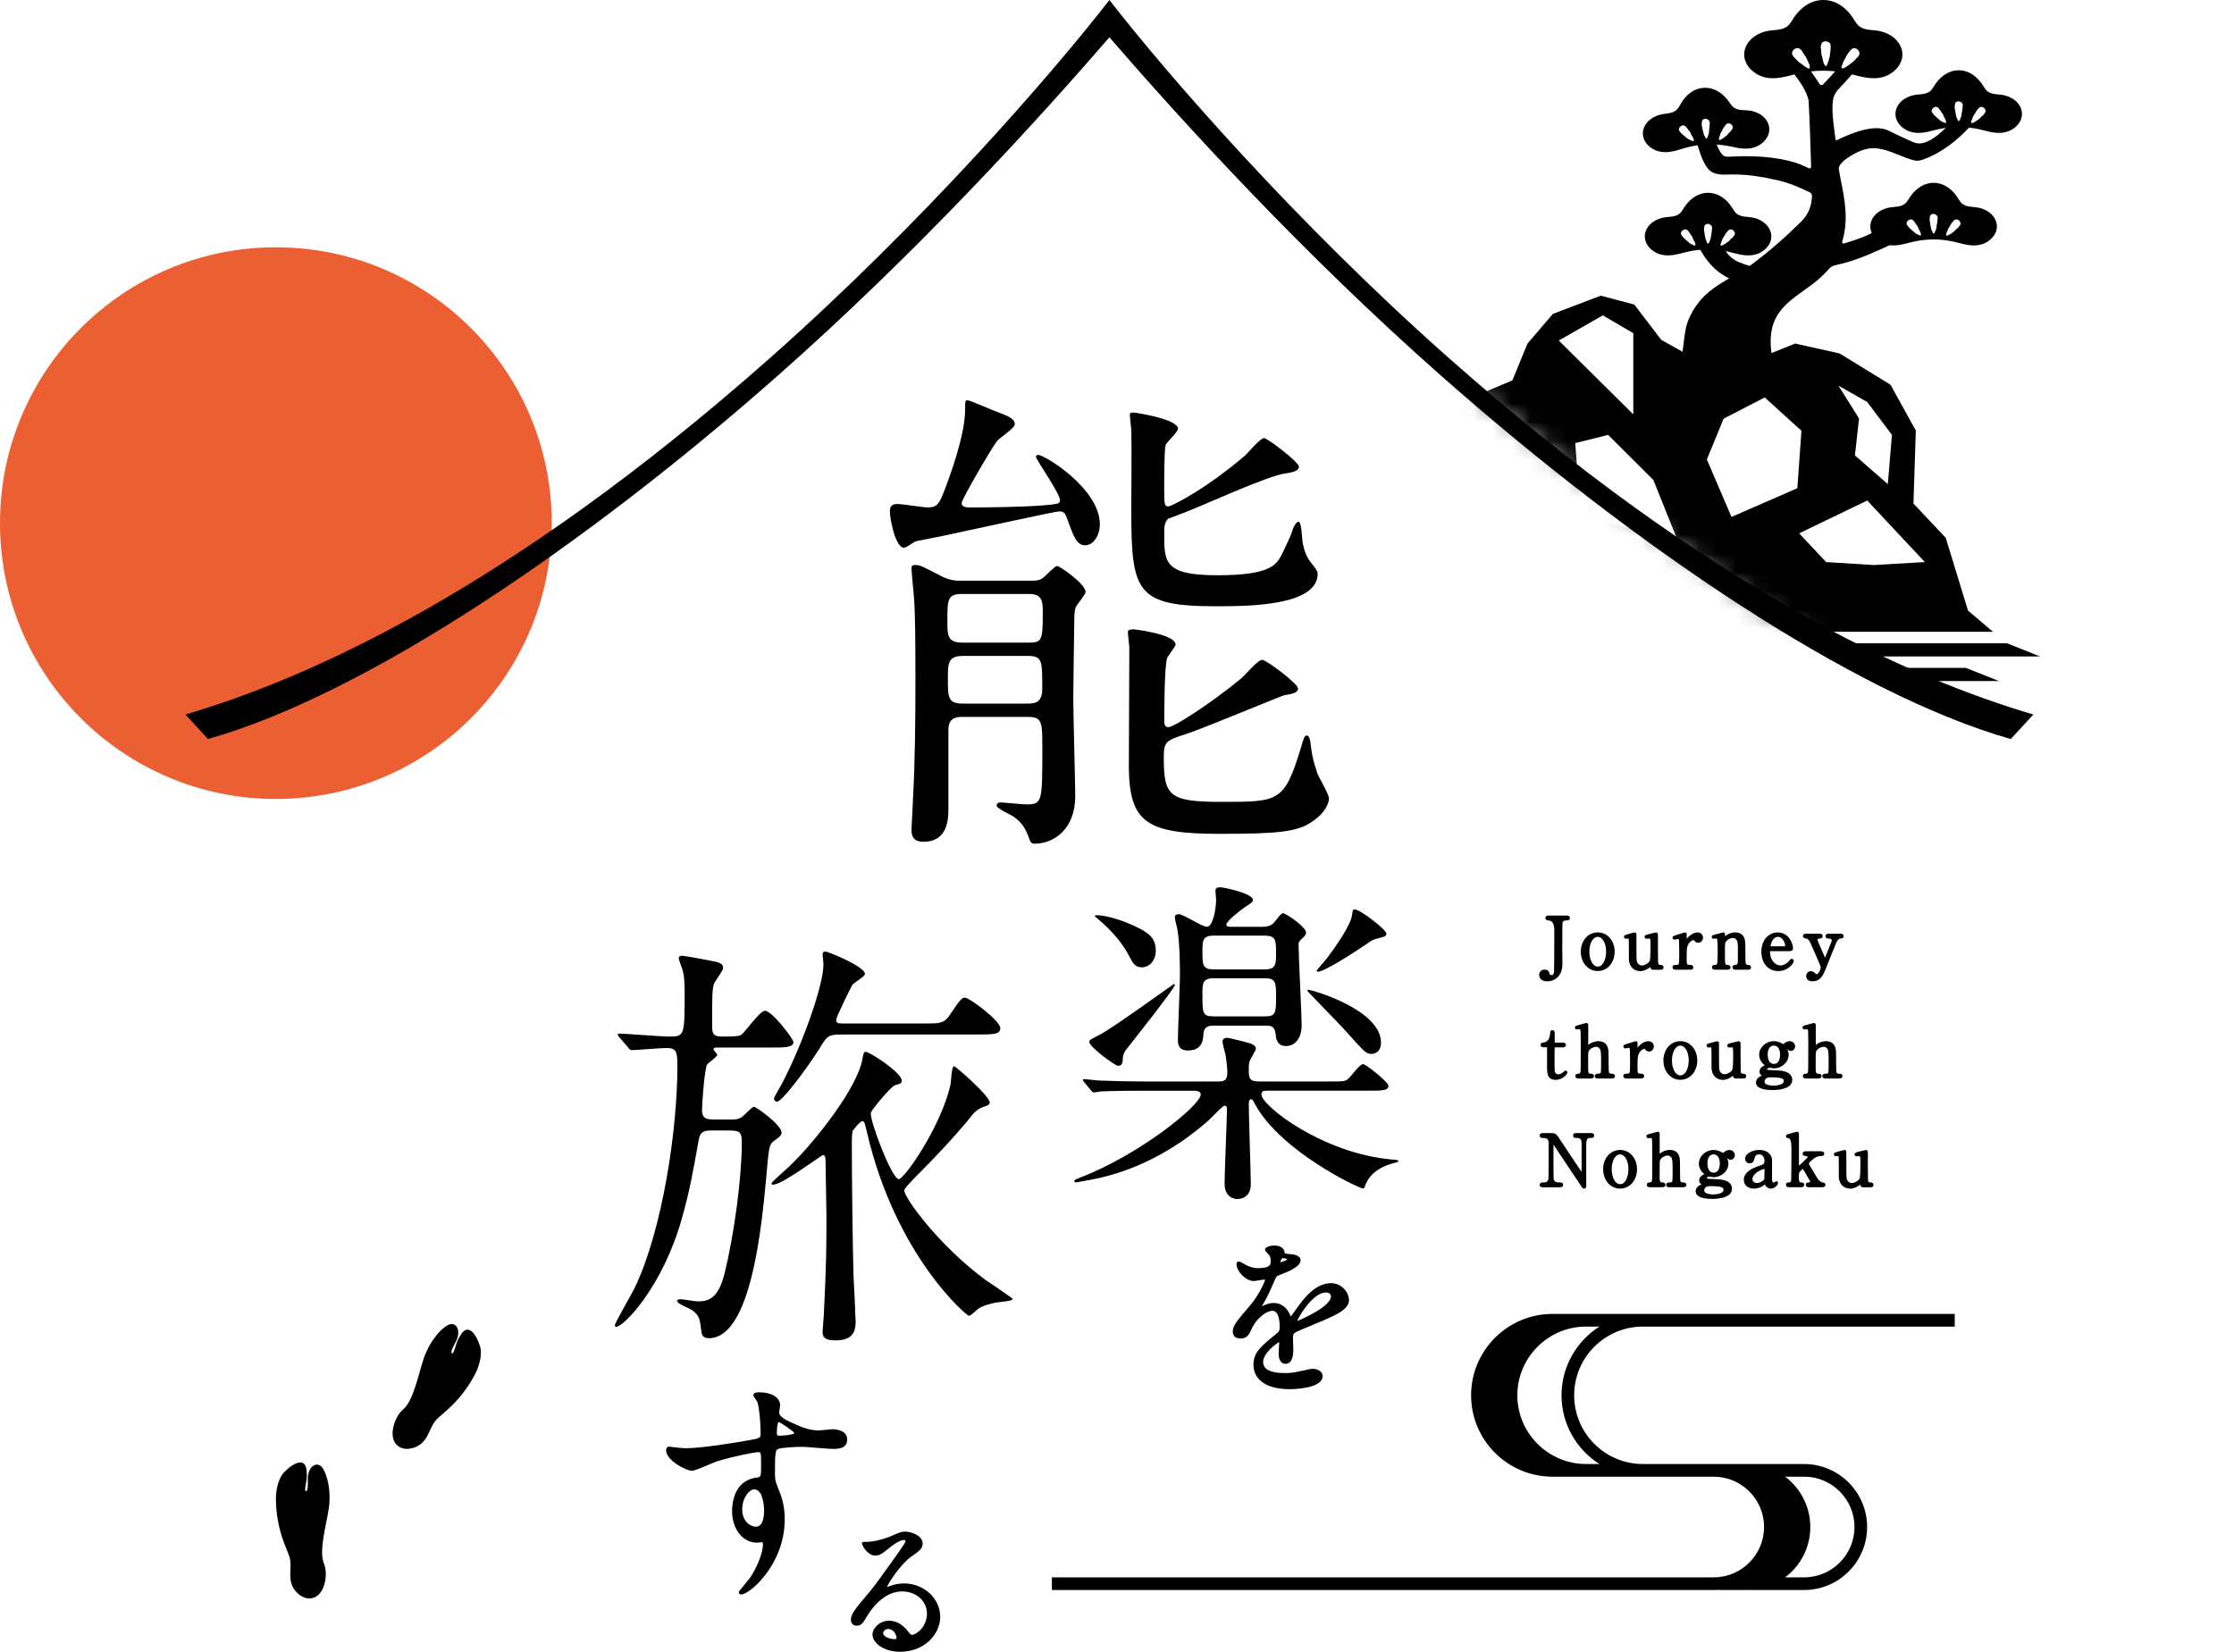 <svg width="119" height="88" viewBox="0 0 119 88" fill="none" xmlns="http://www.w3.org/2000/svg">
<path d="M14.695 42.566C22.811 42.566 29.391 35.986 29.391 27.87C29.391 19.754 22.811 13.175 14.695 13.175C6.579 13.175 0 19.754 0 27.87C0 35.986 6.579 42.566 14.695 42.566Z" fill="#EC5F32"/>
<path d="M21.298 77.099C21.187 77.04 21.092 76.951 21.02 76.826C20.742 76.343 21.047 75.453 21.457 75.106C22.03 74.624 22.273 73.257 22.573 72.369C22.872 71.481 23.468 70.788 23.873 70.587C24.279 70.386 24.624 70.865 24.253 71.536C23.883 72.206 24.113 72.093 24.114 72.093C24.19 72.055 24.322 71.521 24.369 71.428C24.461 71.249 24.627 70.885 24.854 70.843C25.248 70.772 25.577 71.622 25.609 71.913C25.654 72.319 25.491 72.862 25.303 73.217C24.503 74.733 23.503 75.337 23.226 75.653C22.926 75.998 22.853 76.492 22.524 76.834C22.225 77.147 21.677 77.302 21.296 77.098L21.298 77.099Z" fill="black"/>
<path d="M16.493 85.158C16.619 85.155 16.744 85.12 16.865 85.042C17.333 84.739 17.468 83.806 17.26 83.313C16.97 82.623 17.376 81.296 17.513 80.368C17.652 79.441 17.437 78.553 17.167 78.189C16.898 77.825 16.372 78.093 16.396 78.86C16.421 79.626 16.267 79.419 16.267 79.419C16.217 79.352 16.342 78.816 16.342 78.712C16.342 78.511 16.361 78.111 16.177 77.971C15.858 77.727 15.179 78.335 15.018 78.58C14.792 78.921 14.691 79.478 14.697 79.879C14.718 81.593 15.334 82.587 15.435 82.995C15.546 83.44 15.385 83.911 15.521 84.366C15.646 84.779 16.063 85.168 16.495 85.159L16.493 85.158Z" fill="black"/>
<path d="M82.629 51.95C82.584 51.95 82.572 51.942 82.557 51.904C82.504 51.76 82.465 51.656 82.279 51.656C82.078 51.656 81.989 51.801 81.989 51.942C81.989 52.148 82.159 52.282 82.423 52.282C82.633 52.282 82.83 52.201 82.977 52.054C83.227 51.805 83.227 51.474 83.227 51.256C83.227 51.202 83.225 51.053 83.222 50.908C83.221 50.772 83.218 50.642 83.218 50.596C83.218 49.35 83.227 49.194 83.229 49.175C83.239 49.116 83.271 49.036 83.442 49.036C83.496 49.036 83.623 49.036 83.623 48.908C83.623 48.848 83.594 48.776 83.461 48.776H82.484C82.35 48.776 82.322 48.848 82.322 48.908C82.322 48.969 82.36 49.036 82.465 49.036C82.684 49.036 82.794 49.209 82.794 49.554C82.794 50.882 82.788 51.714 82.78 51.78C82.761 51.895 82.734 51.95 82.632 51.95H82.629Z" fill="black"/>
<path d="M85.108 51.733C85.621 51.733 86.009 51.291 86.009 50.703C86.009 50.116 85.621 49.674 85.108 49.674C84.594 49.674 84.206 50.117 84.206 50.703C84.206 51.29 84.594 51.733 85.108 51.733ZM85.108 49.911C85.362 49.911 85.554 50.252 85.554 50.703C85.554 51.088 85.398 51.496 85.108 51.496C84.818 51.496 84.662 51.088 84.662 50.703C84.662 50.252 84.853 49.911 85.108 49.911Z" fill="black"/>
<path d="M87.47 51.437C87.348 51.437 87.249 51.37 87.205 51.258C87.171 51.172 87.171 51.081 87.171 50.863C87.171 50.77 87.168 50.059 87.167 49.837V49.762C87.156 49.705 87.108 49.676 87.066 49.676C87.036 49.676 86.706 49.772 86.699 49.774C86.558 49.813 86.504 49.828 86.504 49.909C86.504 49.959 86.543 50.01 86.609 50.01C86.62 50.01 86.648 50.007 86.677 50.006C86.697 50.005 86.716 50.003 86.722 50.003C86.748 50.003 86.753 50.007 86.753 50.007C86.756 50.017 86.768 50.088 86.768 50.533C86.768 50.561 86.768 50.623 86.767 50.695C86.766 50.846 86.763 51.033 86.766 51.088C86.795 51.705 87.274 51.738 87.369 51.738C87.604 51.738 87.796 51.603 87.864 51.554C87.872 51.549 87.888 51.536 87.907 51.519L87.912 51.515V51.523C87.912 51.604 87.973 51.666 88.051 51.666H88.481C88.566 51.666 88.613 51.6 88.613 51.538C88.613 51.451 88.557 51.406 88.443 51.406C88.341 51.406 88.322 51.347 88.322 51.228C88.322 51.172 88.321 51.017 88.318 50.866C88.317 50.723 88.314 50.586 88.314 50.537C88.314 50.506 88.314 50.441 88.314 50.363C88.318 49.843 88.317 49.78 88.311 49.758C88.3 49.711 88.257 49.676 88.212 49.676C88.197 49.676 88.179 49.68 88.032 49.716C87.992 49.727 87.954 49.736 87.931 49.742C87.66 49.808 87.604 49.821 87.604 49.917C87.604 49.964 87.643 50.014 87.717 50.014C87.728 50.014 87.757 50.011 87.788 50.009C87.813 50.006 87.837 50.003 87.845 50.003C87.912 50.003 87.921 50.05 87.921 50.426C87.921 50.803 87.902 51.149 87.875 51.201C87.819 51.315 87.606 51.439 87.468 51.439L87.47 51.437Z" fill="black"/>
<path d="M89.301 51.407C89.197 51.407 89.09 51.407 89.09 51.535C89.09 51.574 89.106 51.663 89.256 51.663H90.034C90.183 51.663 90.2 51.574 90.2 51.535C90.2 51.46 90.139 51.407 90.053 51.407C89.852 51.407 89.845 51.407 89.845 51.068C89.845 50.511 89.86 50.441 89.942 50.293C90.008 50.171 90.144 50.082 90.204 50.082C90.221 50.082 90.237 50.099 90.26 50.121C90.287 50.155 90.344 50.227 90.46 50.227C90.582 50.227 90.716 50.124 90.716 49.96C90.716 49.795 90.598 49.677 90.426 49.677C90.119 49.677 89.879 49.977 89.845 50.022C89.845 49.993 89.845 49.958 89.845 49.921V49.755C89.845 49.744 89.842 49.735 89.838 49.725C89.822 49.694 89.795 49.677 89.759 49.677C89.741 49.677 89.722 49.681 89.442 49.768C89.387 49.786 89.341 49.799 89.323 49.805L89.293 49.814C89.139 49.863 89.092 49.878 89.092 49.956C89.092 50.014 89.139 50.061 89.197 50.061C89.216 50.061 89.243 50.056 89.302 50.042C89.334 50.035 89.365 50.027 89.377 50.027C89.41 50.027 89.427 50.041 89.43 50.053C89.433 50.064 89.449 50.153 89.449 50.767C89.449 51.267 89.441 51.321 89.418 51.357C89.391 51.401 89.352 51.409 89.302 51.409L89.301 51.407Z" fill="black"/>
<path d="M93.102 51.407C93.017 51.404 92.999 51.353 92.993 51.337C92.988 51.322 92.972 51.241 92.972 50.791C92.972 50.193 92.972 50.131 92.915 49.972C92.889 49.902 92.782 49.674 92.428 49.674C92.269 49.674 92.123 49.721 91.969 49.821C91.961 49.826 91.945 49.84 91.924 49.856C91.916 49.862 91.904 49.872 91.892 49.883C91.892 49.744 91.887 49.674 91.787 49.674C91.773 49.674 91.771 49.674 91.569 49.732C91.489 49.755 91.408 49.778 91.384 49.784C91.236 49.817 91.18 49.83 91.18 49.914C91.18 49.973 91.224 50.015 91.286 50.015C91.295 50.015 91.323 50.011 91.35 50.007C91.369 50.004 91.388 50 91.395 50C91.482 50 91.497 50.017 91.497 50.639C91.497 51.217 91.477 51.319 91.47 51.337C91.468 51.344 91.443 51.406 91.364 51.406C91.313 51.406 91.194 51.406 91.194 51.538C91.194 51.597 91.239 51.662 91.337 51.662H92.039C92.137 51.662 92.182 51.597 92.182 51.534C92.182 51.458 92.131 51.415 92.015 51.406C91.949 51.403 91.911 51.384 91.894 51.297C91.891 51.282 91.883 51.194 91.883 50.681C91.883 50.249 91.885 50.214 91.976 50.12C92.065 50.031 92.204 49.97 92.313 49.97C92.358 49.97 92.443 49.984 92.505 50.08C92.574 50.183 92.574 50.314 92.574 50.662C92.574 51.214 92.574 51.314 92.549 51.354C92.522 51.392 92.512 51.395 92.422 51.406C92.354 51.406 92.287 51.45 92.287 51.534C92.287 51.596 92.329 51.662 92.422 51.662H93.128C93.252 51.662 93.271 51.584 93.271 51.538C93.271 51.406 93.139 51.407 93.1 51.406L93.102 51.407Z" fill="black"/>
<path d="M94.338 50.674H95.33C95.45 50.674 95.511 50.623 95.511 50.521C95.511 50.304 95.309 49.676 94.693 49.676C94.261 49.676 93.825 50.029 93.825 50.701C93.825 51.32 94.185 51.735 94.718 51.735C95.252 51.735 95.549 51.325 95.549 51.196C95.549 51.131 95.503 51.08 95.443 51.08C95.391 51.08 95.349 51.129 95.286 51.208C95.274 51.224 95.263 51.238 95.255 51.245C95.124 51.367 94.974 51.437 94.844 51.437C94.574 51.437 94.284 51.151 94.284 50.727C94.284 50.673 94.288 50.673 94.338 50.673V50.674ZM94.705 49.912C94.974 49.912 95.09 50.262 95.09 50.373C95.09 50.4 95.085 50.408 95.085 50.408C95.085 50.408 95.076 50.414 95.032 50.414H94.342C94.334 50.414 94.317 50.414 94.314 50.414C94.314 50.414 94.313 50.41 94.313 50.4C94.313 50.352 94.403 49.912 94.706 49.912H94.705Z" fill="black"/>
<path d="M96.921 50.001C97.046 50.001 97.09 49.934 97.09 49.869C97.09 49.812 97.051 49.745 96.943 49.745H96.197C96.054 49.745 96.039 49.831 96.039 49.869C96.039 49.965 96.108 49.98 96.204 50L96.237 50.007C96.315 50.021 96.389 50.129 96.434 50.226C96.484 50.331 96.929 51.349 96.962 51.446C96.976 51.489 96.983 51.524 96.983 51.547C96.983 51.632 96.889 51.899 96.759 51.899C96.739 51.899 96.728 51.896 96.702 51.868C96.655 51.816 96.585 51.741 96.453 51.741C96.321 51.741 96.212 51.858 96.212 52.001C96.212 52.129 96.298 52.28 96.539 52.28C97.001 52.28 97.14 51.918 97.313 51.466C97.321 51.45 97.389 51.28 97.578 50.807C97.683 50.544 97.792 50.272 97.805 50.244C97.85 50.133 97.929 50.002 98.044 50.002C98.152 50.002 98.206 49.959 98.206 49.874C98.206 49.835 98.191 49.746 98.055 49.746H97.399C97.294 49.746 97.241 49.79 97.241 49.874C97.241 49.947 97.299 50.002 97.376 50.002C97.55 50.002 97.573 50.047 97.573 50.09C97.573 50.129 97.573 50.136 97.524 50.255L97.517 50.271C97.451 50.438 97.252 50.942 97.214 51.019C97.198 50.978 97.163 50.901 97.121 50.806C97.024 50.587 96.823 50.132 96.815 50.067C96.815 50.019 96.873 50.005 96.918 50.002L96.921 50.001Z" fill="black"/>
<path d="M82.686 54.882C82.633 54.882 82.57 54.909 82.57 55.035C82.57 55.482 82.284 55.53 82.251 55.535C82.143 55.55 82.065 55.561 82.065 55.67C82.065 55.755 82.121 55.798 82.234 55.798H82.381C82.4 55.798 82.408 55.798 82.408 55.829C82.412 55.903 82.412 56.234 82.408 56.761V56.785C82.408 57.169 82.408 57.531 82.872 57.531C83.216 57.531 83.491 57.247 83.491 57.135C83.491 57.08 83.451 57.038 83.4 57.038C83.361 57.038 83.326 57.065 83.256 57.126C83.244 57.136 83.233 57.146 83.222 57.154C83.155 57.205 83.081 57.235 83.011 57.235C82.904 57.235 82.841 57.182 82.817 57.077C82.811 57.049 82.807 56.835 82.807 56.321C82.807 55.977 82.814 55.827 82.817 55.808C82.819 55.805 82.832 55.801 82.841 55.801H83.245C83.361 55.801 83.415 55.735 83.415 55.673C83.415 55.611 83.369 55.545 83.243 55.545H82.842C82.821 55.545 82.815 55.545 82.815 55.518V55.031C82.815 54.895 82.718 54.885 82.687 54.885L82.686 54.882Z" fill="black"/>
<path d="M83.891 54.741C83.891 54.799 83.938 54.846 83.996 54.846C84.005 54.846 84.034 54.842 84.061 54.838C84.079 54.836 84.098 54.831 84.105 54.831C84.155 54.831 84.177 54.858 84.185 54.876C84.189 54.891 84.203 54.976 84.203 55.458C84.203 56.854 84.203 57.07 84.182 57.132C84.17 57.16 84.147 57.2 84.075 57.202C83.935 57.202 83.914 57.282 83.914 57.33C83.914 57.369 83.93 57.458 84.084 57.458H84.729C84.846 57.458 84.906 57.416 84.906 57.334C84.906 57.202 84.775 57.202 84.725 57.202C84.61 57.202 84.596 57.158 84.596 56.802C84.596 56.096 84.6 56.084 84.618 56.023C84.658 55.899 84.868 55.768 85.025 55.768C85.062 55.768 85.155 55.779 85.218 55.877C85.287 55.981 85.287 56.154 85.287 56.615C85.287 57.152 85.282 57.167 85.214 57.193C85.202 57.197 85.155 57.201 85.127 57.202C85.074 57.206 85.052 57.209 85.039 57.213C84.985 57.228 84.949 57.276 84.949 57.33C84.949 57.377 84.97 57.458 85.118 57.458H85.844C85.993 57.458 86.024 57.391 86.024 57.334C86.024 57.202 85.881 57.202 85.814 57.202C85.732 57.202 85.71 57.146 85.707 57.136C85.701 57.119 85.686 57.036 85.686 56.64C85.686 55.964 85.686 55.95 85.637 55.794C85.574 55.589 85.392 55.47 85.139 55.47C84.915 55.47 84.741 55.574 84.694 55.606C84.687 55.611 84.675 55.62 84.66 55.631C84.648 55.64 84.624 55.659 84.602 55.674C84.602 55.662 84.602 55.648 84.602 55.636V55.4C84.605 54.732 84.604 54.617 84.602 54.609C84.602 54.539 84.55 54.5 84.501 54.5C84.47 54.5 84.148 54.592 84.013 54.631C83.969 54.642 83.895 54.66 83.895 54.741H83.891Z" fill="black"/>
<path d="M86.682 57.202C86.578 57.202 86.472 57.202 86.472 57.33C86.472 57.369 86.488 57.458 86.637 57.458H87.415C87.565 57.458 87.581 57.369 87.581 57.33C87.581 57.255 87.52 57.202 87.434 57.202C87.233 57.202 87.226 57.202 87.226 56.862C87.226 56.306 87.241 56.236 87.323 56.088C87.389 55.966 87.526 55.877 87.585 55.877C87.602 55.877 87.619 55.894 87.641 55.916C87.668 55.95 87.725 56.022 87.841 56.022C87.964 56.022 88.097 55.919 88.097 55.755C88.097 55.59 87.98 55.472 87.807 55.472C87.5 55.472 87.26 55.772 87.226 55.817C87.226 55.788 87.226 55.753 87.226 55.716V55.55C87.226 55.539 87.224 55.53 87.22 55.52C87.204 55.489 87.177 55.472 87.14 55.472C87.123 55.472 87.104 55.476 86.823 55.563C86.768 55.581 86.722 55.594 86.705 55.6L86.674 55.609C86.52 55.658 86.473 55.672 86.473 55.751C86.473 55.809 86.52 55.856 86.578 55.856C86.597 55.856 86.624 55.85 86.683 55.837C86.716 55.83 86.747 55.822 86.759 55.822C86.791 55.822 86.809 55.836 86.811 55.848C86.814 55.858 86.83 55.947 86.83 56.562C86.83 57.062 86.822 57.116 86.799 57.152C86.772 57.195 86.733 57.203 86.683 57.203L86.682 57.202Z" fill="black"/>
<path d="M88.606 56.498C88.606 57.086 88.995 57.528 89.508 57.528C90.022 57.528 90.41 57.086 90.41 56.498C90.41 55.911 90.022 55.469 89.508 55.469C88.995 55.469 88.606 55.912 88.606 56.498ZM89.508 55.706C89.763 55.706 89.954 56.047 89.954 56.498C89.954 56.883 89.798 57.291 89.508 57.291C89.218 57.291 89.062 56.883 89.062 56.498C89.062 56.047 89.253 55.706 89.508 55.706Z" fill="black"/>
<path d="M90.906 55.704C90.906 55.754 90.945 55.805 91.011 55.805C91.022 55.805 91.05 55.802 91.078 55.801C91.098 55.8 91.117 55.798 91.124 55.798C91.15 55.798 91.155 55.802 91.155 55.802C91.158 55.812 91.17 55.883 91.17 56.328C91.17 56.356 91.17 56.418 91.168 56.49C91.167 56.641 91.164 56.828 91.167 56.883C91.197 57.5 91.675 57.533 91.771 57.533C92.005 57.533 92.198 57.398 92.266 57.349C92.274 57.344 92.29 57.331 92.309 57.314L92.314 57.31V57.318C92.314 57.399 92.375 57.461 92.453 57.461H92.883C92.968 57.461 93.015 57.395 93.015 57.333C93.015 57.246 92.958 57.201 92.845 57.201C92.743 57.201 92.724 57.142 92.724 57.023C92.724 56.967 92.722 56.812 92.72 56.661C92.718 56.518 92.716 56.38 92.716 56.332C92.716 56.301 92.716 56.236 92.716 56.158C92.72 55.638 92.718 55.575 92.713 55.553C92.702 55.506 92.659 55.471 92.613 55.471C92.598 55.471 92.581 55.475 92.434 55.511C92.394 55.522 92.356 55.531 92.333 55.537C92.062 55.603 92.005 55.616 92.005 55.712C92.005 55.759 92.044 55.809 92.119 55.809C92.129 55.809 92.159 55.806 92.19 55.804C92.214 55.801 92.239 55.798 92.247 55.798C92.314 55.798 92.322 55.845 92.322 56.221C92.322 56.597 92.303 56.944 92.276 56.996C92.221 57.109 92.008 57.233 91.869 57.233C91.747 57.233 91.648 57.166 91.604 57.054C91.57 56.968 91.57 56.878 91.57 56.659C91.57 56.566 91.567 55.855 91.566 55.634V55.558C91.555 55.502 91.507 55.472 91.465 55.472C91.435 55.472 91.105 55.568 91.098 55.57C90.957 55.609 90.903 55.624 90.903 55.705L90.906 55.704Z" fill="black"/>
<path d="M93.535 57.668C93.535 57.854 93.69 58.075 94.424 58.075C94.67 58.075 95.469 58.036 95.469 57.536C95.469 57.036 94.796 57.028 94.536 57.02C94.197 57.009 94.178 57.001 94.141 56.988C94.124 56.981 94.123 56.974 94.121 56.974C94.127 56.953 94.182 56.886 94.232 56.886C94.249 56.886 94.313 56.896 94.36 56.903C94.415 56.911 94.468 56.917 94.485 56.917C94.915 56.917 95.278 56.586 95.278 56.194C95.278 56.098 95.256 56.004 95.214 55.915L95.2 55.886C95.194 55.877 95.186 55.862 95.178 55.846C95.217 55.908 95.278 55.99 95.4 55.99C95.531 55.99 95.623 55.861 95.623 55.745C95.623 55.612 95.508 55.47 95.337 55.47C95.24 55.47 95.141 55.507 95.063 55.571C95.04 55.589 95.007 55.616 94.987 55.628C94.962 55.617 94.919 55.591 94.896 55.578C94.872 55.563 94.85 55.551 94.84 55.547C94.796 55.528 94.668 55.469 94.492 55.469C94.066 55.469 93.707 55.8 93.707 56.193C93.707 56.515 93.941 56.706 93.991 56.742C93.995 56.745 93.999 56.748 94.004 56.752L93.992 56.758C93.867 56.819 93.724 56.912 93.724 57.091C93.724 57.211 93.796 57.272 93.853 57.307C93.65 57.38 93.539 57.507 93.539 57.668H93.535ZM94.489 55.706C94.806 55.706 94.822 56.102 94.822 56.182C94.822 56.331 94.79 56.68 94.489 56.68C94.189 56.68 94.16 56.307 94.16 56.193C94.16 55.888 94.283 55.705 94.489 55.705V55.706ZM94.09 57.447C94.172 57.397 94.221 57.397 94.326 57.397C94.965 57.397 95.017 57.485 95.017 57.59C95.017 57.787 94.681 57.839 94.481 57.839C94.399 57.839 93.991 57.829 93.991 57.624C93.991 57.516 94.066 57.462 94.09 57.447Z" fill="black"/>
<path d="M96.116 54.846C96.125 54.846 96.154 54.842 96.18 54.838C96.199 54.836 96.218 54.831 96.225 54.831C96.275 54.831 96.296 54.858 96.305 54.876C96.309 54.891 96.323 54.976 96.323 55.458C96.323 56.854 96.323 57.07 96.302 57.132C96.29 57.16 96.267 57.2 96.195 57.202C96.055 57.202 96.034 57.282 96.034 57.33C96.034 57.369 96.05 57.458 96.204 57.458H96.849C96.966 57.458 97.026 57.416 97.026 57.334C97.026 57.202 96.895 57.202 96.845 57.202C96.73 57.202 96.716 57.158 96.716 56.802C96.716 56.096 96.72 56.084 96.739 56.023C96.778 55.899 96.988 55.768 97.145 55.768C97.182 55.768 97.275 55.779 97.338 55.877C97.407 55.981 97.407 56.154 97.407 56.615C97.407 57.152 97.402 57.167 97.334 57.193C97.322 57.197 97.275 57.201 97.247 57.202C97.194 57.206 97.172 57.209 97.159 57.213C97.105 57.228 97.069 57.276 97.069 57.33C97.069 57.377 97.09 57.458 97.239 57.458H97.964C98.113 57.458 98.144 57.391 98.144 57.334C98.144 57.202 98.001 57.202 97.934 57.202C97.852 57.202 97.83 57.146 97.827 57.136C97.821 57.119 97.806 57.036 97.806 56.64C97.806 55.964 97.806 55.95 97.757 55.794C97.694 55.589 97.512 55.47 97.259 55.47C97.035 55.47 96.861 55.574 96.814 55.606C96.807 55.611 96.795 55.62 96.78 55.631C96.768 55.64 96.744 55.659 96.722 55.674C96.722 55.662 96.722 55.648 96.722 55.636V55.4C96.725 54.732 96.724 54.617 96.722 54.609C96.722 54.539 96.67 54.5 96.621 54.5C96.59 54.5 96.268 54.592 96.133 54.631C96.089 54.642 96.015 54.66 96.015 54.741C96.015 54.799 96.062 54.846 96.12 54.846H96.116Z" fill="black"/>
<path d="M84.245 62.431C84.152 62.298 84.005 62.078 83.923 61.952L83.093 60.703C82.892 60.396 82.865 60.367 82.565 60.367H82.198C82.148 60.367 82.017 60.367 82.017 60.499C82.017 60.528 82.028 60.627 82.168 60.627C82.322 60.627 82.451 60.64 82.482 60.798C82.493 60.856 82.493 60.865 82.493 61.805C82.493 62.744 82.489 62.798 82.463 62.872C82.434 62.956 82.354 62.997 82.225 62.997C82.133 62.997 82.017 62.997 82.017 63.125C82.017 63.253 82.148 63.253 82.198 63.253H83.074C83.14 63.253 83.263 63.253 83.263 63.125C83.263 63.086 83.248 62.997 83.109 62.997C82.919 62.997 82.794 62.984 82.76 62.805C82.757 62.788 82.749 62.674 82.749 61.841C82.749 61.764 82.749 61.553 82.751 61.348C82.751 61.21 82.751 61.075 82.752 60.985L82.755 60.989C82.764 61.003 82.92 61.237 83.131 61.553C84.008 62.869 84.265 63.255 84.275 63.264C84.294 63.294 84.332 63.325 84.38 63.325C84.399 63.325 84.496 63.318 84.496 63.174C84.496 63.014 84.496 62.567 84.495 62.133C84.495 61.721 84.493 61.319 84.493 61.181C84.493 60.695 84.508 60.625 84.739 60.625C84.792 60.625 84.919 60.625 84.919 60.497C84.919 60.41 84.864 60.365 84.753 60.365H83.969C83.922 60.365 83.796 60.365 83.796 60.497C83.796 60.527 83.807 60.625 83.943 60.625C84.092 60.625 84.207 60.639 84.24 60.799C84.243 60.814 84.251 60.92 84.251 61.66C84.251 61.73 84.251 61.935 84.248 62.129C84.248 62.244 84.248 62.356 84.247 62.431H84.245Z" fill="black"/>
<path d="M85.396 62.294C85.396 62.882 85.784 63.324 86.298 63.324C86.811 63.324 87.2 62.881 87.2 62.294C87.2 61.708 86.811 61.265 86.298 61.265C85.784 61.265 85.396 61.707 85.396 62.294ZM86.744 62.294C86.744 62.678 86.588 63.087 86.298 63.087C86.008 63.087 85.852 62.678 85.852 62.294C85.852 61.843 86.043 61.502 86.298 61.502C86.553 61.502 86.744 61.843 86.744 62.294Z" fill="black"/>
<path d="M89.02 62.987C89.008 62.991 88.961 62.993 88.933 62.996C88.879 63 88.857 63.003 88.844 63.007C88.79 63.022 88.753 63.07 88.753 63.124C88.753 63.171 88.775 63.252 88.923 63.252H89.648C89.806 63.252 89.829 63.174 89.829 63.128C89.829 62.996 89.686 62.996 89.619 62.996C89.536 62.996 89.515 62.94 89.512 62.93C89.505 62.913 89.491 62.83 89.491 62.434C89.491 61.758 89.491 61.744 89.442 61.588C89.379 61.383 89.197 61.264 88.943 61.264C88.726 61.264 88.561 61.359 88.499 61.4C88.493 61.404 88.481 61.414 88.466 61.425C88.454 61.434 88.43 61.453 88.407 61.468C88.407 61.456 88.407 61.442 88.407 61.43V61.194C88.41 60.526 88.408 60.411 88.407 60.403C88.407 60.333 88.354 60.294 88.306 60.294C88.275 60.294 87.953 60.386 87.818 60.425C87.774 60.435 87.7 60.454 87.7 60.535C87.7 60.593 87.747 60.64 87.805 60.64C87.814 60.64 87.842 60.636 87.869 60.632C87.888 60.63 87.907 60.626 87.914 60.626C87.964 60.626 87.985 60.652 87.993 60.67C87.997 60.685 88.012 60.77 88.012 61.252C88.012 62.617 88.012 62.864 87.991 62.926C87.978 62.954 87.956 62.993 87.884 62.996C87.744 62.996 87.722 63.076 87.722 63.124C87.722 63.163 87.739 63.252 87.892 63.252H88.538C88.655 63.252 88.714 63.21 88.714 63.128C88.714 62.996 88.584 62.996 88.534 62.996C88.419 62.996 88.404 62.952 88.404 62.596C88.404 61.89 88.408 61.877 88.427 61.817C88.466 61.693 88.677 61.562 88.834 61.562C88.871 61.562 88.964 61.573 89.027 61.671C89.096 61.775 89.096 61.948 89.096 62.408C89.096 62.946 89.09 62.961 89.023 62.987H89.02Z" fill="black"/>
<path d="M90.493 61.989C90.493 62.311 90.726 62.502 90.776 62.539C90.78 62.541 90.784 62.544 90.79 62.548L90.778 62.555C90.652 62.616 90.51 62.709 90.51 62.888C90.51 63.008 90.582 63.067 90.639 63.103C90.435 63.176 90.325 63.303 90.325 63.466C90.325 63.652 90.48 63.873 91.214 63.873C91.46 63.873 92.259 63.834 92.259 63.334C92.259 62.834 91.586 62.826 91.326 62.818C90.987 62.807 90.968 62.799 90.931 62.785C90.914 62.777 90.912 62.772 90.911 62.772C90.916 62.75 90.972 62.684 91.022 62.684C91.039 62.684 91.103 62.694 91.15 62.701C91.205 62.709 91.257 62.715 91.275 62.715C91.705 62.715 92.067 62.384 92.067 61.992C92.067 61.896 92.046 61.802 92.004 61.713L91.989 61.684C91.984 61.675 91.976 61.66 91.968 61.644C92.007 61.706 92.067 61.788 92.19 61.788C92.321 61.788 92.412 61.659 92.412 61.543C92.412 61.41 92.298 61.268 92.127 61.268C92.03 61.268 91.931 61.304 91.853 61.369C91.83 61.386 91.796 61.413 91.776 61.426C91.752 61.415 91.709 61.389 91.686 61.376C91.662 61.361 91.64 61.349 91.629 61.345C91.586 61.326 91.458 61.267 91.282 61.267C90.856 61.267 90.497 61.598 90.497 61.99L90.493 61.989ZM91.278 61.501C91.594 61.501 91.611 61.897 91.611 61.977C91.611 62.126 91.578 62.475 91.278 62.475C90.977 62.475 90.949 62.102 90.949 61.988C90.949 61.683 91.072 61.5 91.278 61.5V61.501ZM90.879 63.242C90.961 63.193 91.01 63.193 91.115 63.193C91.753 63.193 91.806 63.28 91.806 63.385C91.806 63.582 91.469 63.635 91.27 63.635C91.187 63.635 90.779 63.624 90.779 63.419C90.779 63.311 90.855 63.257 90.879 63.242Z" fill="black"/>
<path d="M92.958 61.728C92.958 61.869 93.066 61.98 93.204 61.98C93.399 61.98 93.439 61.806 93.469 61.678C93.485 61.602 93.527 61.501 93.705 61.501C93.772 61.501 93.992 61.528 93.992 61.879C93.992 61.977 93.925 62.046 93.791 62.086C93.193 62.261 92.889 62.52 92.889 62.857C92.889 63.194 93.172 63.325 93.437 63.325C93.621 63.325 93.818 63.255 93.976 63.133C93.987 63.125 94.001 63.113 94.012 63.105L94.015 63.112C94.054 63.215 94.177 63.325 94.328 63.325C94.522 63.325 94.712 63.133 94.712 63.023C94.712 62.972 94.674 62.932 94.625 62.932C94.616 62.932 94.59 62.932 94.553 62.97C94.542 62.98 94.497 62.996 94.474 62.996C94.407 62.996 94.391 62.946 94.391 62.728C94.391 62.682 94.391 62.584 94.392 62.468C94.394 62.228 94.396 61.93 94.394 61.842C94.385 61.415 94.034 61.263 93.708 61.263C93.353 61.263 92.957 61.461 92.957 61.726L92.958 61.728ZM93.972 62.829C93.933 62.92 93.716 63.026 93.604 63.026C93.359 63.026 93.346 62.852 93.346 62.818C93.346 62.508 93.879 62.278 93.987 62.275C93.992 62.286 93.992 62.325 93.992 62.35C93.992 62.779 93.985 62.796 93.97 62.829H93.972Z" fill="black"/>
<path d="M95.72 60.295C95.704 60.295 95.686 60.298 95.462 60.362C95.416 60.376 95.377 60.387 95.357 60.392C95.187 60.436 95.135 60.45 95.135 60.536C95.135 60.591 95.179 60.633 95.24 60.633C95.364 60.633 95.426 60.811 95.426 61.166C95.426 61.496 95.422 62.812 95.412 62.889C95.396 62.981 95.341 62.994 95.298 62.996C95.257 62.996 95.132 62.996 95.132 63.12C95.132 63.207 95.187 63.252 95.298 63.252H95.943C96.077 63.252 96.105 63.182 96.105 63.124C96.105 63.066 96.078 62.996 95.95 62.996C95.842 62.992 95.822 62.931 95.822 62.761C95.822 62.498 95.83 62.48 95.871 62.431C95.923 62.368 96.009 62.285 96.028 62.276C96.047 62.288 96.102 62.383 96.139 62.444C96.293 62.702 96.408 62.9 96.419 62.926C96.422 62.932 96.423 62.941 96.423 62.946C96.423 62.961 96.423 62.985 96.344 62.996C96.193 62.996 96.186 63.102 96.186 63.124C96.186 63.171 96.208 63.252 96.356 63.252H97.084C97.174 63.252 97.237 63.199 97.237 63.124C97.237 63.024 97.162 63.009 97.061 62.989C96.977 62.974 96.856 62.853 96.809 62.775C96.663 62.535 96.427 62.14 96.394 62.081C96.368 62.036 96.355 62.005 96.355 61.988C96.355 61.985 96.36 61.924 96.597 61.74C96.66 61.691 96.791 61.591 96.978 61.591C97.027 61.591 97.174 61.591 97.174 61.463C97.174 61.335 97.027 61.335 96.978 61.335H96.197C96.082 61.335 96.024 61.379 96.024 61.463C96.024 61.574 96.12 61.583 96.191 61.591C96.28 61.598 96.287 61.641 96.288 61.641C96.288 61.66 96.288 61.663 96.189 61.761L96.164 61.785C95.989 61.961 95.884 62.058 95.826 62.105V60.509C95.826 60.376 95.826 60.295 95.721 60.295H95.72Z" fill="black"/>
<path d="M98.652 63.028C98.53 63.028 98.431 62.96 98.387 62.848C98.353 62.762 98.353 62.672 98.353 62.453C98.353 62.362 98.35 61.653 98.349 61.429V61.351C98.338 61.294 98.29 61.265 98.248 61.265C98.218 61.265 97.888 61.36 97.88 61.363C97.74 61.402 97.686 61.417 97.686 61.498C97.686 61.548 97.725 61.599 97.791 61.599C97.802 61.599 97.83 61.596 97.858 61.595C97.879 61.593 97.897 61.592 97.904 61.592C97.927 61.592 97.934 61.596 97.935 61.596C97.938 61.606 97.95 61.677 97.95 62.122C97.95 62.15 97.95 62.212 97.949 62.283C97.947 62.434 97.945 62.622 97.947 62.677C97.977 63.294 98.456 63.327 98.551 63.327C98.786 63.327 98.978 63.192 99.046 63.143C99.054 63.138 99.07 63.124 99.089 63.108L99.094 63.104V63.112C99.094 63.193 99.155 63.255 99.233 63.255H99.663C99.748 63.255 99.795 63.189 99.795 63.127C99.795 63.04 99.739 62.995 99.625 62.995C99.523 62.995 99.504 62.936 99.504 62.817C99.504 62.761 99.503 62.606 99.5 62.455C99.499 62.312 99.496 62.174 99.496 62.126C99.496 62.095 99.496 62.03 99.496 61.952C99.5 61.432 99.499 61.368 99.493 61.347C99.482 61.301 99.439 61.266 99.394 61.266C99.379 61.266 99.361 61.27 99.214 61.306C99.174 61.317 99.136 61.327 99.113 61.332C98.842 61.398 98.786 61.412 98.786 61.507C98.786 61.554 98.825 61.604 98.899 61.604C98.91 61.604 98.939 61.602 98.97 61.599C98.995 61.596 99.019 61.593 99.027 61.593C99.094 61.593 99.102 61.641 99.102 62.017C99.102 62.393 99.084 62.739 99.056 62.792C99.001 62.905 98.788 63.029 98.65 63.029L98.652 63.028Z" fill="black"/>
<path d="M41.228 58.539C41.228 58.606 41.295 58.697 41.386 58.697C41.633 58.697 42.806 57.186 43.639 55.88C44.022 55.249 44.089 55.113 44.766 55.113H52.067C52.902 55.113 53.284 55.113 53.284 54.775C53.284 54.369 51.616 53.152 51.414 53.152C51.212 53.152 51.143 53.265 50.512 54.189C50.264 54.527 49.926 54.527 49.34 54.527H44.877C44.697 54.527 44.539 54.527 44.539 54.323C44.539 54.21 45.306 52.61 45.418 52.453C45.508 52.34 46.072 52.024 46.072 51.889C46.072 51.484 44.088 50.695 43.976 50.695C43.841 50.695 43.818 50.763 43.818 50.853C43.818 50.898 43.863 51.303 43.863 51.372C43.863 52.566 42.669 55.79 41.677 57.683C41.609 57.818 41.226 58.45 41.226 58.539H41.228Z" fill="black"/>
<path d="M51.619 70.101C51.709 70.101 52.024 69.786 52.092 69.74C52.453 69.469 53.241 69.358 53.376 69.358C53.872 69.29 53.939 69.267 53.939 69.2C53.939 69.155 52.745 68.366 52.519 68.208C49.949 66.314 48.169 63.79 48.169 63.43C48.169 63.34 48.282 63.182 49.295 62.167C49.476 61.987 50.828 60.612 51.797 59.395C52.044 59.103 52.158 59.057 52.631 58.876C52.675 58.853 52.721 58.786 52.721 58.742C52.721 58.38 50.895 56.804 50.828 56.804C50.67 56.804 50.67 57.659 50.625 57.818C50.106 60.05 48.169 62.822 47.876 62.822C47.515 62.822 46.321 59.712 46.388 59.283C46.433 59.126 47.425 57.909 47.672 57.818C47.988 57.728 48.034 57.705 48.034 57.57C48.034 57.142 46.321 56.038 46.119 56.038C46.005 56.038 45.984 56.151 45.938 56.421C45.69 57.93 43.414 60.839 42.039 62.146C41.904 62.281 41.093 62.98 41.093 63.047C41.093 63.115 41.16 63.115 41.183 63.115C41.679 63.115 43.752 61.537 43.842 61.537C43.977 61.537 43.977 61.762 43.977 61.898C43.977 62.348 44.022 64.309 44.022 64.716C44.022 66.384 44.022 67.24 43.887 69.968C43.887 70.126 43.819 70.802 43.819 70.96C43.819 71.231 43.933 71.41 44.496 71.41C45.307 71.41 45.578 71.072 45.578 70.418C45.578 70.216 45.488 68.367 45.465 67.984C45.42 66.429 45.375 62.732 45.375 60.93C45.375 60.795 45.375 60.434 45.419 60.254C45.442 60.209 45.802 59.735 45.938 59.735C46.051 59.735 46.051 59.802 46.186 60.344C47.718 66.903 51.483 70.103 51.617 70.103L51.619 70.101Z" fill="black"/>
<path d="M32.753 70.62C32.753 70.665 32.798 70.688 32.821 70.688C33.226 70.688 35.3 68.546 36.314 64.94C36.742 63.452 36.923 62.371 37.216 60.747C37.283 60.341 37.441 60.228 37.869 60.228H38.771C39.38 60.228 39.515 60.273 39.515 60.859C39.515 62.73 39.109 65.773 38.59 67.868C38.252 69.198 37.734 69.333 37.17 69.333C37.012 69.333 36.403 69.22 36.268 69.22C36.201 69.22 36.066 69.22 36.066 69.31C36.066 69.468 36.764 69.716 36.877 69.806C37.26 70.099 37.283 70.279 37.373 71.023C37.396 71.158 37.508 71.294 37.756 71.294C40.009 71.294 40.573 65.367 40.821 62.662C40.956 61.151 40.956 60.972 41.249 60.769C41.52 60.588 41.632 60.476 41.632 60.34C41.632 59.934 40.28 58.965 40.167 58.965C40.054 58.965 39.671 59.394 39.581 59.461C39.356 59.642 39.175 59.642 38.995 59.642H38.093C37.71 59.642 37.395 59.642 37.395 59.146C37.395 58.785 37.53 56.937 37.666 56.712C37.733 56.622 38.206 56.306 38.206 56.193C38.206 56.149 38.004 55.945 38.004 55.901C38.004 55.833 38.094 55.81 38.139 55.81H41.046C41.79 55.81 42.263 55.81 42.263 55.518C42.263 55.337 41.113 53.849 40.752 53.849C40.459 53.849 39.67 55.044 39.445 55.157C39.31 55.201 39.174 55.224 38.453 55.224C37.934 55.224 37.934 54.999 37.934 54.593C37.934 53.105 37.934 52.767 38.024 52.43C38.069 52.296 38.52 51.709 38.52 51.575C38.52 51.327 38.318 51.259 37.776 51.169C37.551 51.124 36.513 50.921 36.311 50.921C36.221 50.921 36.154 50.965 36.154 51.056C36.154 51.146 36.334 51.575 36.356 51.665C36.469 52.048 36.469 52.634 36.469 52.859C36.469 55.181 36.469 55.225 35.635 55.225C35.229 55.225 33.358 55.068 32.997 55.068C32.953 55.068 32.907 55.068 32.907 55.112C32.907 55.157 32.93 55.18 32.997 55.27L33.447 55.789C33.515 55.879 33.561 55.947 33.65 55.947C33.853 55.947 35.228 55.833 35.497 55.833C36.016 55.833 36.084 56.014 36.084 56.779C36.084 60.182 35.295 65.479 33.83 68.567C33.672 68.905 32.748 70.483 32.748 70.618L32.753 70.62Z" fill="black"/>
<path d="M62.749 22.843C62.749 22.319 60.47 21.98 60.392 21.98C60.314 21.98 60.183 21.98 60.183 22.085C60.183 22.215 60.261 22.818 60.261 22.948C60.287 23.551 60.261 26.536 60.261 27.191C60.261 31.539 60.523 32.299 64.767 32.299C66.416 32.299 70.189 32.299 70.189 30.57C70.189 30.412 70.031 30.229 69.848 29.993C69.559 29.652 69.454 29.233 69.403 28.971C69.35 28.814 69.35 27.792 69.167 27.792C69.062 27.792 68.931 28.028 68.879 28.159C68.748 28.578 68.695 28.656 68.329 29.442C68.015 30.07 67.752 30.647 64.845 30.647C61.938 30.647 62.016 29.913 62.016 28.315C62.016 28.054 62.042 27.818 62.225 27.634C62.278 27.609 63.063 27.32 63.194 27.268C63.954 26.98 67.567 25.33 68.458 25.225C69.008 25.147 69.191 25.041 69.191 24.858C69.191 24.622 67.515 23.339 67.332 23.339C67.148 23.339 66.493 24.099 66.337 24.256C64.137 26.141 62.356 26.98 62.251 26.98C62.015 26.98 62.015 26.874 62.015 25.932C62.015 25.618 62.015 23.889 62.093 23.706C62.145 23.548 62.748 23.025 62.748 22.842L62.749 22.843Z" fill="black"/>
<path d="M54.054 22.608C54.054 22.294 53.687 22.163 53.138 21.953C52.902 21.875 51.671 21.325 51.54 21.325C51.41 21.325 51.41 21.378 51.41 21.823C51.41 23.211 50.546 25.515 50.31 26.118C50.048 26.798 49.943 27.034 49.419 27.034C49.183 27.034 48.057 26.851 47.795 26.851C47.534 26.851 47.402 26.956 47.402 27.244C47.402 27.638 47.69 29.182 48.162 29.182C48.267 29.182 48.659 28.894 48.764 28.841C48.79 28.841 50.205 28.553 50.336 28.527C51.305 28.319 56.229 27.244 56.412 27.244C56.726 27.244 56.753 27.402 56.857 27.663C57.171 28.554 57.354 29.052 57.8 29.052C58.247 29.052 58.586 28.527 58.586 27.925C58.586 26.04 55.652 24.232 55.286 24.232C55.233 24.232 55.181 24.285 55.181 24.337C55.181 24.468 56.464 26.302 56.464 26.642C56.464 26.851 56.358 26.851 55.495 26.93C54.473 27.009 52.744 27.035 51.697 27.035C51.514 27.035 51.225 27.035 51.225 26.8C51.225 26.591 52.902 23.735 53.111 23.499C53.216 23.341 54.054 22.819 54.054 22.608Z" fill="black"/>
<path d="M54.787 44.582C54.865 44.818 54.918 44.949 55.101 44.949C56.201 44.949 57.275 44.11 57.275 42.434C57.275 41.623 57.17 37.981 57.17 37.222C57.17 36.594 57.222 33.294 57.222 33.268C57.222 32.823 57.222 32.587 57.3 32.352C57.353 32.221 57.825 31.671 57.825 31.54C57.825 31.096 56.437 30.152 56.306 30.152C56.201 30.152 55.809 30.571 55.625 30.729C55.416 30.938 55.154 30.938 54.892 30.938H51.172C50.964 30.938 50.623 30.938 50.151 30.702C49.104 30.152 48.999 30.1 48.737 30.1C48.659 30.1 48.554 30.125 48.554 30.257C48.554 30.571 48.712 31.934 48.712 32.273C48.737 32.693 48.764 33.95 48.764 36.097C48.764 38.376 48.739 40.706 48.633 42.54C48.633 42.802 48.555 43.954 48.555 44.19C48.555 44.451 48.581 44.845 49.183 44.845C50.519 44.845 50.519 43.587 50.519 43.065V38.874C50.519 38.194 51.016 38.194 51.279 38.194H54.71C55.522 38.194 55.522 38.43 55.522 39.896C55.522 42.698 55.522 42.856 54.683 42.856C54.474 42.856 53.478 42.751 53.27 42.751C53.164 42.751 53.086 42.829 53.086 42.908C53.086 43.092 53.925 43.432 54.03 43.536C54.449 43.85 54.606 44.113 54.79 44.583L54.787 44.582ZM51.251 31.644H54.813C55.546 31.644 55.546 32.063 55.546 32.691C55.546 34.184 55.493 34.237 54.708 34.237H51.303C50.465 34.237 50.465 33.896 50.465 33.032C50.465 31.958 50.465 31.644 51.251 31.644ZM54.708 37.485H51.303C50.492 37.485 50.492 37.171 50.492 36.15C50.492 35.338 50.492 34.945 51.303 34.945H54.708C55.519 34.945 55.519 35.154 55.519 36.674C55.519 37.459 55.125 37.485 54.708 37.485Z" fill="black"/>
<path d="M60.078 33.66C60.078 33.791 60.156 34.393 60.156 34.498C60.156 35.52 60.131 40.051 60.131 40.967C60.183 43.822 61.1 44.424 64.95 44.424C68.119 44.424 69.115 44.319 69.9 43.769C70.608 43.297 70.791 42.775 70.791 42.539C70.791 42.303 70.214 41.359 70.163 41.176C69.902 40.391 69.875 40.129 69.796 39.5C69.771 39.369 69.718 39.186 69.613 39.186C69.482 39.186 69.456 39.291 69.272 39.919C68.408 42.721 68.12 42.721 65.082 42.721C62.253 42.721 61.992 42.407 61.992 40.338C61.992 39.5 62.123 39.447 63.171 39.108C64.009 38.846 68.33 37.039 68.41 37.039C68.934 36.961 69.143 36.881 69.143 36.672C69.143 36.436 67.466 35.153 67.23 35.153C66.995 35.153 66.261 36.044 66.078 36.175C64.481 37.485 62.542 38.741 62.228 38.741C62.019 38.741 62.019 38.505 62.019 38.427C62.019 37.93 62.019 35.467 62.176 35.048C62.229 34.917 62.621 34.446 62.621 34.341C62.621 33.791 60.447 33.529 60.395 33.529C60.29 33.529 60.081 33.529 60.081 33.66H60.078Z" fill="black"/>
<path d="M67.5 58.106H72.981C73.579 58.106 73.961 58.106 73.961 57.853C73.961 57.653 72.763 56.691 72.6 56.691C72.437 56.691 71.965 57.345 71.837 57.454C71.674 57.617 71.582 57.617 70.802 57.617H67.063C66.536 57.617 66.519 57.418 66.519 56.982C66.519 56.62 66.536 56.547 66.682 56.311C66.718 56.238 66.9 55.93 66.9 55.876C66.9 55.713 66.737 55.64 66.592 55.585C66.465 55.548 65.52 55.295 65.376 55.295C65.14 55.295 65.123 55.422 65.123 55.513C65.123 55.622 65.268 56.112 65.286 56.221C65.34 56.62 65.376 56.856 65.376 57.128C65.376 57.527 65.249 57.618 64.904 57.618H61.02C60.167 57.618 59.423 57.601 58.534 57.565C58.425 57.565 57.863 57.492 57.734 57.492C57.698 57.492 57.681 57.509 57.681 57.546C57.681 57.563 57.717 57.618 57.753 57.655L58.098 58.072C58.171 58.145 58.189 58.199 58.261 58.199C58.315 58.199 58.588 58.163 58.643 58.145C58.825 58.145 59.35 58.109 60.947 58.109H63.543C63.67 58.109 63.961 58.109 63.961 58.308C63.961 58.889 60.639 61.558 57.536 62.737C57.264 62.846 57.228 62.864 57.228 62.919C57.228 62.974 57.264 62.992 57.318 62.992C57.355 62.992 57.644 62.938 58.135 62.846C60.458 62.411 62.582 61.267 64.36 59.706C64.505 59.579 65.123 58.907 65.231 58.907C65.357 58.907 65.357 59.033 65.357 59.089C65.357 59.651 65.231 62.428 65.231 63.063C65.231 63.771 65.721 63.88 65.921 63.88C65.957 63.88 66.628 63.88 66.628 63.099C66.628 62.482 66.519 59.505 66.519 58.816C66.519 58.78 66.519 58.562 66.646 58.562C66.718 58.562 66.755 58.635 66.864 58.853C68.279 61.393 72.418 63.318 72.6 63.318C72.672 63.318 72.672 63.281 72.763 63.063C73.072 62.319 73.906 62.047 74.27 61.957C74.469 61.903 74.488 61.903 74.488 61.847C74.488 61.792 74.198 61.775 74.162 61.775C70.477 61.466 67.193 58.907 67.193 58.308C67.193 58.109 67.338 58.109 67.501 58.109L67.5 58.106Z" fill="black"/>
<path d="M58.407 48.759C58.353 48.759 58.317 48.776 58.317 48.813C58.353 48.849 58.407 48.903 58.462 48.939C59.279 49.629 59.823 50.283 60.205 51.044C60.35 51.317 60.477 51.535 60.822 51.535C61.276 51.535 61.566 51.1 61.566 50.682C61.566 49.956 61.24 49.647 59.933 49.121C59.515 48.958 58.844 48.759 58.408 48.759H58.407Z" fill="black"/>
<path d="M73.054 56.146C73.29 56.146 73.562 56 73.562 55.547C73.562 53.787 69.877 52.733 69.695 52.733C69.678 52.733 69.641 52.733 69.641 52.787C69.641 52.824 71.275 54.475 71.566 54.802C72.709 56.073 72.764 56.146 73.054 56.146Z" fill="black"/>
<path d="M72.164 48.451C72.055 48.451 72.055 48.505 72.019 48.759C71.946 49.304 71.129 50.465 70.675 51.064C70.585 51.173 70.131 51.699 70.131 51.717C70.131 51.736 70.148 51.771 70.204 51.771C70.549 51.771 72.291 50.646 72.836 50.265C73.035 50.119 73.144 50.046 73.47 49.974C73.76 49.901 73.852 49.883 73.852 49.738C73.852 49.538 72.454 48.449 72.163 48.449L72.164 48.451Z" fill="black"/>
<path d="M64.287 49.377C64.032 49.377 63.035 48.705 62.799 48.705C62.672 48.705 62.581 48.742 62.581 48.868C62.581 48.978 62.69 49.377 62.708 49.467C62.853 50.23 62.853 51.645 62.853 51.936C62.853 52.48 62.744 54.894 62.744 55.385C62.744 55.567 62.744 55.966 63.271 55.966C64.051 55.966 64.088 55.404 64.106 55.059C64.143 54.641 64.488 54.641 64.633 54.641H67.447C67.72 54.641 67.919 54.677 67.956 55.149C67.973 55.294 68.009 55.73 68.5 55.73C68.99 55.73 69.335 55.294 69.335 54.641C69.335 53.951 69.172 50.975 69.172 50.358C69.172 50.176 69.19 50.158 69.426 49.94C69.499 49.867 69.571 49.777 69.571 49.685C69.571 49.377 68.482 48.65 68.337 48.65C68.228 48.65 67.902 49.122 67.829 49.195C67.611 49.377 67.357 49.377 67.194 49.377H65.67C65.434 49.377 65.325 49.377 65.325 49.25C65.325 49.068 66.141 48.451 66.268 48.36C66.686 48.088 66.74 48.052 66.74 47.943C66.74 47.598 65.197 47.272 65.016 47.272C64.835 47.272 64.744 47.308 64.744 47.471C64.744 47.544 64.78 47.852 64.78 47.925C64.78 48.379 64.617 49.377 64.29 49.377H64.287ZM67.391 54.15H64.65C64.051 54.15 64.051 53.968 64.051 52.989C64.051 52.39 64.051 52.118 64.65 52.118H67.391C67.972 52.118 67.972 52.373 67.972 53.098C67.972 53.933 67.972 54.15 67.391 54.15ZM67.373 49.848C67.972 49.848 67.972 50.12 67.972 50.774C67.972 51.355 67.972 51.645 67.373 51.645H64.651C64.052 51.645 64.052 51.409 64.052 50.682C64.052 50.12 64.052 49.847 64.651 49.847H67.373V49.848Z" fill="black"/>
<path d="M59.805 56.49C59.805 56.381 59.805 56.164 59.968 55.946C60.367 55.438 62.581 52.643 62.581 52.48C62.581 52.443 62.544 52.426 62.527 52.426C62.51 52.426 59.278 54.767 58.606 55.112C58.08 55.384 58.026 55.401 58.026 55.511C58.026 55.783 59.406 56.782 59.55 56.782C59.786 56.782 59.786 56.6 59.805 56.492V56.49Z" fill="black"/>
<path d="M69 70.989C69.115 70.919 69.69 70.682 70.071 70.524C70.252 70.45 70.403 70.388 70.476 70.356L70.526 70.334C71.119 70.076 71.857 69.756 71.857 69.276C71.857 68.843 71.462 68.362 70.896 68.362C70.036 68.362 69.394 69.258 69.079 69.696C69.036 69.765 68.848 70.027 68.756 70.14C68.743 70.11 68.728 70.073 68.713 70.037C68.474 69.497 68.066 69.418 67.842 69.418C67.698 69.418 67.563 69.446 67.443 69.5C67.38 69.528 67.28 69.566 67.221 69.585C67.228 69.573 67.236 69.558 67.247 69.537L67.263 69.509C67.512 69.078 67.55 69.001 67.78 68.475C67.987 67.997 67.988 67.997 68.105 67.95L68.127 67.942C68.613 67.752 69.279 67.492 69.279 67.136C69.279 66.876 68.867 66.822 68.788 66.822C68.429 66.795 68.429 66.781 68.423 66.711C68.403 66.494 68.187 66.356 67.871 66.356C67.728 66.356 67.384 66.419 67.384 66.575C67.384 66.633 67.438 66.694 67.551 66.808C67.578 66.835 67.616 66.873 67.621 66.882C67.686 67.002 67.69 67.155 67.69 67.183C67.69 67.361 67.69 67.563 66.977 67.563C66.743 67.563 66.501 67.461 66.38 67.399C66.365 67.392 66.34 67.376 66.307 67.358C66.129 67.257 66.04 67.211 65.989 67.211C65.943 67.211 65.865 67.229 65.865 67.345C65.865 67.742 66.377 68.249 66.779 68.249C66.823 68.249 66.915 68.236 67.062 68.211C67.177 68.194 67.306 68.172 67.349 68.172C67.371 68.172 67.385 68.176 67.387 68.172C67.384 68.285 67.02 69.052 66.594 69.544L66.562 69.582C65.927 70.318 65.666 70.624 65.666 70.928C65.666 71.102 65.74 71.31 66.094 71.31C66.449 71.31 66.565 71.04 66.67 70.803C66.91 70.249 67.453 69.835 67.778 69.835C68.102 69.835 68.167 70.32 68.167 70.729C68.167 70.853 68.128 70.947 68.05 71.009C67.171 71.719 66.769 72.044 66.769 72.698C66.769 73.52 67.484 74.01 68.682 74.01C68.862 74.01 70.451 73.992 70.451 73.315C70.451 73.059 70.183 72.924 69.918 72.924C69.84 72.924 69.631 72.969 69.345 73.033C69.214 73.062 69.092 73.09 69.039 73.097C68.844 73.136 68.666 73.152 68.443 73.152C67.674 73.152 67.284 72.954 67.284 72.563C67.284 72.093 67.991 71.566 68.136 71.502C68.139 71.516 68.139 71.536 68.139 71.543C68.139 71.548 68.138 71.575 68.135 71.614C68.127 71.75 68.111 72.032 68.111 72.106C68.111 72.458 68.243 72.659 68.473 72.659C68.751 72.659 68.892 72.403 68.892 71.897C68.892 71.854 68.887 71.731 68.883 71.609C68.877 71.489 68.873 71.369 68.873 71.326C68.873 71.129 68.884 71.059 69.003 70.984L69 70.989ZM70.629 68.858C70.709 68.858 70.895 68.88 70.895 69.076C70.895 69.589 69.421 70.253 69.1 70.38C69.195 70.102 69.95 68.858 70.629 68.858ZM68.309 67.032C68.441 67.032 68.565 67.068 68.567 67.097C68.54 67.144 68.323 67.222 68.206 67.254C68.213 67.187 68.255 67.032 68.309 67.032Z" fill="black"/>
<path d="M41.438 77.201C41.651 77.112 42.412 77.082 42.748 77.082C42.86 77.082 43.201 77.109 43.53 77.136C43.887 77.165 44.257 77.194 44.394 77.194C44.709 77.194 45.129 77.143 45.129 76.694C45.129 76.161 44.437 76.144 44.357 76.144C44.307 76.144 44.171 76.158 44.015 76.173C43.856 76.189 43.676 76.206 43.614 76.206C43.158 76.206 42.836 76.077 42.553 75.964C41.829 75.656 41.505 75.48 41.505 75.247C41.505 75.221 41.519 75.135 41.53 75.065C41.546 74.961 41.555 74.896 41.555 74.863C41.555 74.458 41.105 74.177 40.461 74.177C40.362 74.177 40.133 74.177 40.133 74.33C40.133 74.38 40.171 74.438 40.259 74.561C40.291 74.605 40.338 74.673 40.346 74.697C40.441 75.002 40.516 75.748 40.516 76.359C40.516 76.613 40.516 76.623 39.854 76.737C39.145 76.864 37.402 77.156 36.501 77.156C36.372 77.156 35.996 77.113 35.771 77.088C35.702 77.08 35.647 77.073 35.618 77.07C35.609 77.07 35.6 77.07 35.59 77.073C35.52 77.096 35.482 77.188 35.482 77.26C35.482 77.811 36.551 78.355 36.849 78.355C36.986 78.355 37.333 78.212 37.772 78.026C37.951 77.95 38.12 77.878 38.193 77.856C38.993 77.597 40.242 77.364 40.361 77.364C40.535 77.364 40.542 77.364 40.542 78.039C40.542 78.715 40.536 78.686 40.252 78.727C39.086 78.907 38.995 80.13 38.995 80.5C38.995 81.463 39.566 82.188 40.323 82.188C40.344 82.188 40.402 82.181 40.461 82.175C40.513 82.17 40.566 82.163 40.584 82.163C40.604 82.163 40.64 82.163 40.64 82.268C40.64 82.767 40.298 83.542 39.959 84.049C39.92 84.104 39.79 84.263 39.662 84.418C39.353 84.793 39.353 84.795 39.353 84.83C39.353 84.896 39.408 84.948 39.482 84.948C39.931 84.948 41.8 83.351 41.8 80.946C41.8 80.206 41.65 79.776 41.437 79.251C41.291 78.887 41.28 78.808 41.28 78.472C41.28 77.446 41.303 77.255 41.437 77.198L41.438 77.201ZM40.273 81.338C39.968 81.338 39.536 81.053 39.536 80.417C39.536 79.781 39.923 79.347 40.174 79.347C40.38 79.347 40.511 79.549 40.546 79.63C40.584 79.731 40.701 80.041 40.701 80.466C40.701 80.793 40.645 81.338 40.273 81.338ZM41.466 75.759C41.601 75.79 42.239 76.232 42.319 76.352C42.27 76.427 41.813 76.489 41.536 76.489C41.403 76.489 41.381 76.485 41.381 76.322C41.381 75.985 41.434 75.798 41.468 75.76L41.466 75.759Z" fill="black"/>
<path d="M48.585 87.096C48.512 87.096 48.48 87.058 48.379 86.926L48.357 86.899C48.16 86.646 47.828 86.344 47.361 86.344C46.863 86.344 46.476 86.74 46.476 87.081C46.476 87.525 47.067 88 47.949 88C49.267 88 50.084 87.038 50.084 86.147C50.084 85.162 49.218 84.36 48.156 84.36C47.892 84.36 47.654 84.403 47.407 84.496C47.381 84.504 47.342 84.519 47.302 84.534C47.283 84.541 47.263 84.549 47.245 84.554C47.315 84.348 47.97 83.336 48.532 82.937C48.93 82.663 49.148 82.514 49.148 82.236C49.148 81.812 48.548 81.599 48.213 81.599C48.016 81.599 47.95 81.627 47.434 81.852C47.221 81.944 46.608 82.144 46.179 82.144C45.981 82.144 45.914 82.144 45.914 82.236C45.914 82.316 46.202 82.874 46.625 82.874C46.799 82.874 46.931 82.829 47.255 82.561L47.272 82.546C47.422 82.422 47.876 82.047 48.146 82.047C48.203 82.047 48.236 82.076 48.236 82.096C48.236 82.169 48.086 82.387 47.86 82.71C46.597 84.483 46.527 84.572 45.996 85.194C45.419 85.868 45.326 86.076 45.326 86.313C45.326 86.433 45.408 86.612 45.633 86.612C45.887 86.612 45.988 86.438 46.143 86.174L46.163 86.14C46.348 85.822 47.03 84.785 48.047 84.785C48.805 84.785 49.377 85.295 49.377 85.973C49.377 86.651 48.821 87.096 48.585 87.096ZM47.683 87.328C47.358 87.328 47.039 87.169 47.039 87.007C47.039 86.918 47.151 86.785 47.319 86.785C47.586 86.785 47.756 87.088 47.756 87.247C47.756 87.298 47.729 87.328 47.683 87.328Z" fill="black"/>
<path d="M87.515 70.675H104.124V70.001H82.698C80.307 70.001 78.362 71.946 78.362 74.337C78.362 76.727 80.307 78.672 82.698 78.672H91.286C92.764 78.672 93.968 79.876 93.968 81.354C93.968 82.832 92.764 84.036 91.286 84.036H56.031V84.71H91.286C91.36 84.71 91.433 84.707 91.504 84.702C91.527 84.707 91.551 84.71 91.576 84.71H93.074C93.132 84.71 93.189 84.709 93.245 84.706C93.26 84.707 93.274 84.71 93.288 84.71H96.101C97.951 84.71 99.457 83.204 99.457 81.354C99.457 79.504 97.951 77.998 96.101 77.998H87.513C85.495 77.998 83.852 76.355 83.852 74.337C83.852 72.318 85.495 70.675 87.513 70.675H87.515ZM95.09 78.672H96.102C97.581 78.672 98.784 79.876 98.784 81.354C98.784 82.832 97.581 84.036 96.102 84.036H95.09C95.904 83.423 96.431 82.448 96.431 81.354C96.431 80.26 95.904 79.285 95.09 78.672ZM83.179 74.337C83.179 75.876 83.985 77.229 85.198 77.998H84.488C82.469 77.998 80.826 76.355 80.826 74.337C80.826 72.318 82.469 70.675 84.488 70.675H85.198C83.987 71.444 83.179 72.797 83.179 74.337Z" fill="black"/>
<path d="M59.096 1.987C63.113 6.632 69.419 13.528 76.739 19.995C86.954 29.02 98.641 36.966 107.109 39.373L108.313 38.066C101.844 36.163 91.222 31.505 77.201 19.097C69.036 11.871 62.167 3.957 59.096 0C56.024 3.957 49.155 11.871 40.989 19.097C26.968 31.505 16.346 36.162 9.877 38.066L11.081 39.373C19.549 36.968 31.236 29.022 41.451 19.995C48.771 13.528 55.077 6.632 59.094 1.987H59.096Z" fill="black"/>
<mask id="mask0_1_2207" style="mask-type:alpha" maskUnits="userSpaceOnUse" x="74" y="-4" width="36" height="41">
<path d="M74.05 -3.497H109.104V36.283C109.104 36.283 107.57 36.283 100.56 36.283C93.768 33.223 79.089 21.858 74.05 16.83C74.05 12.677 74.05 -3.497 74.05 -3.497Z" fill="#D9D9D9"/>
</mask>
<g mask="url(#mask0_1_2207)">
<path d="M95.239 20.438C94.408 19.819 94.187 18.48 94.388 17.52C94.676 16.158 96.018 15.654 96.959 14.801C97.121 14.654 97.274 14.499 97.416 14.332C97.594 14.124 97.859 14.111 98.108 14.049C98.401 13.977 98.688 13.884 98.972 13.782C99.381 13.633 99.78 13.462 100.175 13.282C100.333 13.211 100.498 13.145 100.653 13.063C101.004 13.109 101.36 13.022 101.712 12.928C102.133 12.815 102.561 12.756 102.998 12.756C103.435 12.756 103.861 12.815 104.283 12.928C104.777 13.059 105.28 13.179 105.762 12.936C106.096 12.768 106.37 12.45 106.37 12.064C106.37 11.737 106.171 11.451 105.905 11.274C105.727 11.156 105.522 11.082 105.312 11.05C105.066 11.012 104.826 11.031 104.601 10.906C104.442 10.819 104.363 10.657 104.264 10.508C104.001 10.105 103.567 9.741 102.999 9.741C102.432 9.741 101.999 10.105 101.734 10.508C101.636 10.657 101.556 10.819 101.398 10.906C101.172 11.031 100.931 11.012 100.686 11.05C100.475 11.082 100.271 11.156 100.093 11.274C99.827 11.451 99.628 11.737 99.628 12.064C99.628 12.19 99.658 12.308 99.708 12.415C99.424 12.558 99.129 12.68 98.829 12.78C98.698 12.825 98.532 12.871 98.228 12.971C98.168 12.991 98.11 12.933 98.129 12.873C98.469 11.764 98.282 10.68 98.047 9.558C98.012 9.388 97.981 9.217 97.954 9.046C97.941 8.958 97.961 8.87 98.011 8.797C98.093 8.678 98.194 8.572 98.313 8.486C98.801 8.136 99.379 7.829 99.999 7.905C100.682 7.989 101.296 8.375 101.96 8.543C102.114 8.581 102.256 8.564 102.409 8.51C103.493 8.129 104.344 7.384 104.887 6.796C105.133 6.824 105.378 6.868 105.62 6.933C106.113 7.064 106.616 7.184 107.099 6.941C107.432 6.773 107.707 6.455 107.707 6.069C107.707 5.742 107.508 5.456 107.241 5.279C107.064 5.161 106.858 5.087 106.648 5.055C106.402 5.017 106.163 5.036 105.937 4.911C105.778 4.824 105.699 4.662 105.601 4.513C105.337 4.11 104.903 3.745 104.336 3.745C103.768 3.745 103.335 4.11 103.07 4.513C102.972 4.662 102.893 4.824 102.734 4.911C102.508 5.036 102.268 5.017 102.023 5.055C101.812 5.087 101.607 5.161 101.43 5.279C101.164 5.456 100.965 5.742 100.965 6.069C100.965 6.457 101.239 6.774 101.573 6.941C102.055 7.184 102.558 7.064 103.052 6.933C103.249 6.88 103.447 6.84 103.647 6.812C103.357 7.103 103.002 7.396 102.623 7.558C102.37 7.665 102.137 7.671 101.887 7.562C101.454 7.374 101.031 7.172 100.607 6.965C100.116 6.725 99.305 6.753 97.845 7.469C97.816 7.484 97.779 7.467 97.775 7.433C97.684 6.674 97.513 5.725 97.681 5.159C97.766 4.875 98.034 4.656 98.224 4.44C98.366 4.281 98.508 4.121 98.649 3.963C98.676 3.969 98.703 3.976 98.73 3.983C99.347 4.147 99.975 4.297 100.579 3.994C100.996 3.784 101.337 3.387 101.337 2.903C101.337 2.494 101.088 2.137 100.756 1.916C100.534 1.768 100.278 1.676 100.014 1.635C99.708 1.588 99.408 1.612 99.125 1.457C98.928 1.347 98.827 1.146 98.704 0.959C98.374 0.456 97.833 0 97.123 0C96.413 0 95.871 0.456 95.542 0.959C95.42 1.146 95.32 1.348 95.121 1.457C94.839 1.612 94.539 1.59 94.232 1.635C93.969 1.676 93.712 1.768 93.49 1.916C93.158 2.137 92.909 2.494 92.909 2.903C92.909 3.387 93.252 3.784 93.668 3.994C94.271 4.297 94.899 4.148 95.516 3.983C95.541 3.976 95.565 3.971 95.59 3.964C95.632 4.028 95.663 4.078 95.676 4.094C95.916 4.385 96.325 5.037 96.345 5.426C96.408 6.658 96.433 7.577 96.474 8.883C96.475 8.946 96.411 8.991 96.353 8.962C96.126 8.854 95.901 8.757 95.788 8.717C95.447 8.599 95.096 8.518 94.741 8.458C93.881 8.312 93.003 8.301 92.136 8.347C92.035 8.352 91.93 8.357 91.84 8.312C91.765 8.273 91.711 8.205 91.664 8.133C91.574 7.999 91.501 7.853 91.446 7.701C91.699 7.719 91.951 7.752 92.201 7.807C92.699 7.917 93.206 8.014 93.678 7.751C94.004 7.569 94.263 7.24 94.247 6.852C94.232 6.525 94.021 6.249 93.748 6.084C93.565 5.974 93.357 5.908 93.146 5.885C92.898 5.858 92.66 5.888 92.429 5.774C92.268 5.693 92.18 5.535 92.076 5.39C91.794 5 91.345 4.654 90.778 4.679C90.19 4.705 89.794 5.088 89.548 5.501C89.456 5.654 89.384 5.819 89.229 5.915C89.008 6.049 88.768 6.041 88.524 6.089C88.316 6.131 88.113 6.214 87.941 6.338C87.683 6.528 87.497 6.821 87.512 7.147C87.529 7.535 87.817 7.84 88.157 7.993C88.651 8.214 89.147 8.073 89.634 7.92C89.895 7.838 90.158 7.779 90.427 7.74C90.613 8.364 90.828 8.897 91.11 9.114C91.321 9.276 91.635 9.311 91.901 9.302C92.962 9.264 93.681 9.376 94.726 9.614C95.183 9.719 95.627 9.881 96.047 10.083C96.152 10.134 96.271 10.184 96.39 10.239C96.471 10.277 96.525 10.358 96.521 10.446C96.498 10.98 96.33 11.432 95.933 11.82C95.085 12.653 94.165 13.471 93.198 14.167C92.99 14.107 92.783 14.037 92.601 13.955C92.269 13.806 92.058 13.588 91.924 13.38C92.039 13.403 92.155 13.428 92.269 13.459C92.763 13.591 93.266 13.71 93.748 13.467C94.082 13.3 94.356 12.982 94.356 12.595C94.356 12.268 94.157 11.982 93.891 11.805C93.713 11.687 93.508 11.613 93.298 11.581C93.052 11.543 92.812 11.562 92.587 11.438C92.428 11.35 92.349 11.188 92.25 11.039C91.987 10.637 91.552 10.272 90.985 10.272C90.418 10.272 89.985 10.637 89.72 11.039C89.622 11.188 89.542 11.35 89.384 11.438C89.158 11.562 88.917 11.543 88.672 11.581C88.461 11.613 88.257 11.687 88.079 11.805C87.813 11.982 87.614 12.268 87.614 12.595C87.614 12.983 87.888 13.301 88.222 13.467C88.705 13.71 89.207 13.591 89.701 13.459C89.987 13.383 90.276 13.333 90.57 13.307C90.781 13.679 91.106 14.15 91.542 14.483C91.715 14.615 91.909 14.731 92.108 14.83C91.808 15.006 91.512 15.186 91.231 15.392C90.641 15.825 90.196 16.398 89.925 17.077C89.542 18.039 89.833 19.543 88.932 20.236C88.799 20.338 88.643 20.42 88.48 20.495L95.248 20.435L95.239 20.438ZM91.589 7.3C91.596 7.278 91.604 7.249 91.616 7.214C91.63 7.173 91.64 7.13 91.657 7.09C91.675 7.049 91.703 7.015 91.723 6.976C91.742 6.937 91.76 6.898 91.781 6.862C91.803 6.824 91.825 6.788 91.847 6.752C91.873 6.713 91.902 6.686 91.921 6.66C91.949 6.624 91.971 6.599 92.006 6.585C92.043 6.572 92.078 6.567 92.113 6.573C92.15 6.58 92.183 6.597 92.211 6.62C92.241 6.642 92.265 6.67 92.281 6.703C92.296 6.736 92.307 6.769 92.303 6.809C92.299 6.846 92.276 6.872 92.248 6.909C92.228 6.934 92.214 6.973 92.184 7.008C92.156 7.039 92.113 7.059 92.084 7.088C92.054 7.119 92.038 7.164 92.006 7.193C91.973 7.223 91.937 7.247 91.903 7.275C91.87 7.303 91.836 7.33 91.8 7.355C91.769 7.375 91.742 7.388 91.722 7.401C91.688 7.422 91.667 7.436 91.644 7.445C91.612 7.459 91.59 7.457 91.577 7.451C91.567 7.44 91.556 7.418 91.561 7.384C91.563 7.359 91.575 7.335 91.587 7.298L91.589 7.3ZM90.212 7.511C90.2 7.519 90.181 7.52 90.147 7.511C90.124 7.504 90.103 7.489 90.068 7.471C90.046 7.46 90.016 7.459 89.983 7.44C89.946 7.417 89.909 7.393 89.873 7.369C89.837 7.343 89.807 7.311 89.772 7.284C89.737 7.259 89.705 7.232 89.673 7.204C89.641 7.176 89.606 7.15 89.575 7.122C89.541 7.09 89.521 7.056 89.499 7.032C89.468 6.999 89.443 6.974 89.435 6.938C89.428 6.899 89.431 6.862 89.444 6.828C89.458 6.793 89.484 6.768 89.513 6.744C89.54 6.718 89.568 6.694 89.604 6.685C89.638 6.675 89.675 6.677 89.713 6.687C89.748 6.698 89.775 6.721 89.806 6.754C89.829 6.779 89.853 6.808 89.882 6.844C89.908 6.878 89.93 6.915 89.955 6.95C89.979 6.985 90.016 7.012 90.038 7.049C90.061 7.086 90.067 7.133 90.088 7.172C90.11 7.209 90.137 7.244 90.155 7.283C90.17 7.316 90.19 7.339 90.2 7.361C90.215 7.398 90.221 7.424 90.227 7.447C90.235 7.481 90.224 7.5 90.215 7.512L90.212 7.511ZM91.067 6.655C91.066 6.698 91.067 6.741 91.063 6.784C91.06 6.827 91.048 6.868 91.041 6.91C91.036 6.953 91.041 6.999 91.034 7.041C91.025 7.084 91.019 7.127 91.008 7.17C90.997 7.205 90.978 7.231 90.97 7.252C90.958 7.29 90.958 7.318 90.947 7.339C90.931 7.37 90.906 7.377 90.891 7.379C90.876 7.377 90.861 7.367 90.843 7.337C90.829 7.316 90.825 7.291 90.809 7.255C90.799 7.233 90.775 7.212 90.762 7.177C90.747 7.135 90.742 7.091 90.73 7.049C90.718 7.008 90.707 6.965 90.697 6.923C90.688 6.882 90.684 6.839 90.677 6.797C90.67 6.756 90.65 6.714 90.644 6.673C90.639 6.627 90.654 6.587 90.653 6.554C90.652 6.509 90.648 6.475 90.664 6.442C90.684 6.407 90.705 6.375 90.735 6.357C90.767 6.338 90.808 6.332 90.845 6.33C90.882 6.328 90.918 6.341 90.953 6.357C90.985 6.372 91.015 6.392 91.037 6.426C91.058 6.457 91.074 6.49 91.076 6.536C91.078 6.568 91.068 6.607 91.068 6.654L91.067 6.655ZM90.294 13.078C90.281 13.085 90.262 13.086 90.229 13.074C90.207 13.066 90.186 13.051 90.151 13.031C90.131 13.019 90.099 13.016 90.068 12.998C90.032 12.973 89.995 12.948 89.962 12.921C89.927 12.894 89.899 12.861 89.865 12.833C89.831 12.806 89.799 12.778 89.768 12.748C89.737 12.719 89.704 12.692 89.674 12.661C89.642 12.627 89.624 12.592 89.603 12.567C89.573 12.532 89.549 12.507 89.542 12.47C89.537 12.43 89.542 12.394 89.556 12.362C89.57 12.328 89.599 12.303 89.628 12.28C89.657 12.256 89.686 12.233 89.722 12.225C89.756 12.217 89.794 12.22 89.831 12.232C89.866 12.244 89.892 12.268 89.921 12.303C89.943 12.328 89.966 12.358 89.994 12.395C90.018 12.43 90.038 12.468 90.061 12.504C90.084 12.54 90.119 12.568 90.141 12.606C90.162 12.643 90.166 12.69 90.185 12.729C90.204 12.768 90.229 12.803 90.247 12.843C90.26 12.878 90.279 12.901 90.287 12.924C90.301 12.961 90.306 12.987 90.31 13.011C90.315 13.046 90.305 13.065 90.295 13.077L90.294 13.078ZM91.185 12.261C91.181 12.304 91.181 12.347 91.176 12.389C91.171 12.43 91.157 12.472 91.149 12.513C91.141 12.556 91.146 12.602 91.136 12.643C91.126 12.685 91.118 12.729 91.105 12.771C91.093 12.806 91.073 12.83 91.064 12.851C91.051 12.889 91.05 12.917 91.037 12.939C91.02 12.97 90.995 12.973 90.98 12.976C90.965 12.973 90.95 12.963 90.933 12.932C90.921 12.91 90.916 12.886 90.903 12.849C90.895 12.826 90.872 12.804 90.86 12.77C90.848 12.728 90.843 12.684 90.833 12.641C90.824 12.598 90.813 12.556 90.806 12.513C90.798 12.472 90.797 12.429 90.791 12.386C90.786 12.343 90.767 12.303 90.764 12.26C90.762 12.213 90.779 12.175 90.779 12.142C90.779 12.096 90.777 12.063 90.796 12.03C90.817 11.997 90.84 11.965 90.871 11.949C90.904 11.932 90.945 11.926 90.981 11.927C91.019 11.927 91.054 11.942 91.087 11.958C91.118 11.974 91.146 11.995 91.168 12.029C91.187 12.061 91.201 12.095 91.201 12.14C91.201 12.173 91.191 12.211 91.188 12.257L91.185 12.261ZM91.809 13.038C91.774 13.058 91.753 13.07 91.73 13.078C91.696 13.09 91.675 13.088 91.661 13.081C91.652 13.069 91.643 13.049 91.648 13.012C91.652 12.988 91.665 12.965 91.679 12.928C91.687 12.905 91.695 12.878 91.709 12.843C91.726 12.803 91.737 12.76 91.755 12.721C91.776 12.682 91.805 12.649 91.827 12.611C91.848 12.574 91.867 12.535 91.89 12.5C91.913 12.464 91.937 12.429 91.961 12.393C91.99 12.355 92.019 12.33 92.039 12.305C92.069 12.271 92.092 12.246 92.127 12.234C92.164 12.222 92.201 12.22 92.234 12.228C92.27 12.236 92.303 12.254 92.33 12.279C92.359 12.301 92.381 12.33 92.396 12.364C92.409 12.397 92.418 12.431 92.413 12.472C92.406 12.508 92.383 12.534 92.354 12.568C92.334 12.594 92.318 12.631 92.287 12.665C92.257 12.696 92.213 12.712 92.182 12.741C92.151 12.771 92.133 12.815 92.1 12.842C92.066 12.87 92.028 12.893 91.993 12.918C91.959 12.944 91.924 12.971 91.887 12.995C91.856 13.014 91.828 13.024 91.808 13.037L91.809 13.038ZM98.091 3.555C98.097 3.525 98.115 3.496 98.132 3.45C98.141 3.422 98.15 3.387 98.167 3.344C98.181 3.311 98.195 3.277 98.211 3.245C98.227 3.212 98.251 3.183 98.267 3.152C98.285 3.12 98.302 3.089 98.32 3.057C98.337 3.026 98.344 2.989 98.363 2.958C98.382 2.927 98.406 2.9 98.425 2.871C98.445 2.841 98.464 2.81 98.484 2.781C98.505 2.751 98.532 2.731 98.55 2.708C98.573 2.679 98.594 2.656 98.614 2.636C98.64 2.612 98.661 2.593 98.691 2.581C98.739 2.566 98.784 2.562 98.827 2.573C98.873 2.584 98.913 2.607 98.947 2.637C98.983 2.666 99.011 2.702 99.03 2.745C99.047 2.785 99.057 2.829 99.05 2.879C99.045 2.911 99.026 2.934 99.007 2.963C98.991 2.987 98.983 3.021 98.957 3.048C98.937 3.069 98.902 3.081 98.877 3.107C98.851 3.132 98.842 3.173 98.816 3.197C98.79 3.221 98.761 3.242 98.734 3.265C98.707 3.289 98.682 3.313 98.653 3.336C98.625 3.359 98.594 3.379 98.566 3.401C98.538 3.423 98.51 3.446 98.48 3.468C98.45 3.489 98.419 3.508 98.388 3.528C98.35 3.552 98.321 3.575 98.296 3.59C98.253 3.614 98.22 3.622 98.192 3.633C98.15 3.647 98.125 3.649 98.109 3.639C98.097 3.625 98.083 3.598 98.091 3.554V3.555ZM97.002 2.421C97.006 2.386 97.006 2.357 97.022 2.329C97.049 2.286 97.079 2.248 97.118 2.228C97.159 2.207 97.209 2.199 97.255 2.2C97.301 2.2 97.346 2.216 97.388 2.238C97.427 2.258 97.462 2.286 97.489 2.327C97.505 2.356 97.51 2.384 97.513 2.419C97.516 2.447 97.516 2.479 97.513 2.517C97.513 2.546 97.51 2.578 97.509 2.615C97.506 2.649 97.509 2.686 97.505 2.722C97.501 2.757 97.489 2.792 97.484 2.826C97.478 2.861 97.484 2.899 97.478 2.934C97.472 2.97 97.467 3.006 97.461 3.041C97.453 3.076 97.436 3.11 97.427 3.146C97.418 3.181 97.412 3.217 97.401 3.252C97.387 3.295 97.368 3.327 97.357 3.354C97.34 3.401 97.338 3.436 97.324 3.461C97.301 3.5 97.274 3.523 97.255 3.527C97.236 3.523 97.216 3.495 97.195 3.457C97.18 3.432 97.156 3.406 97.138 3.359C97.127 3.331 97.129 3.292 97.114 3.249C97.103 3.214 97.092 3.179 97.083 3.144C97.073 3.11 97.072 3.072 97.065 3.037C97.057 3.001 97.037 2.969 97.03 2.934C97.024 2.899 97.025 2.863 97.02 2.828C97.014 2.793 97.009 2.757 97.006 2.722C97.002 2.687 97.004 2.651 97.001 2.616C96.999 2.58 96.982 2.547 96.982 2.518C96.981 2.48 96.999 2.45 97.002 2.421ZM96.4 3.638C96.384 3.647 96.357 3.656 96.315 3.641C96.287 3.63 96.257 3.614 96.214 3.59C96.189 3.575 96.162 3.55 96.123 3.525C96.092 3.505 96.061 3.487 96.033 3.465C96.003 3.444 95.978 3.418 95.948 3.395C95.92 3.372 95.882 3.36 95.855 3.338C95.827 3.315 95.802 3.291 95.775 3.267C95.748 3.242 95.728 3.212 95.702 3.187C95.676 3.163 95.651 3.138 95.625 3.112C95.6 3.085 95.576 3.064 95.555 3.042C95.531 3.016 95.519 2.985 95.503 2.961C95.483 2.931 95.464 2.908 95.459 2.876C95.452 2.826 95.459 2.78 95.476 2.739C95.495 2.696 95.53 2.664 95.566 2.636C95.601 2.605 95.639 2.578 95.684 2.568C95.728 2.558 95.773 2.561 95.822 2.576C95.851 2.586 95.878 2.602 95.902 2.628C95.922 2.648 95.952 2.666 95.975 2.695C95.992 2.718 96.001 2.753 96.022 2.782C96.042 2.812 96.064 2.84 96.082 2.869C96.103 2.899 96.116 2.932 96.135 2.963C96.154 2.993 96.183 3.017 96.201 3.048C96.218 3.079 96.23 3.115 96.246 3.147C96.264 3.179 96.28 3.212 96.296 3.244C96.312 3.276 96.323 3.311 96.337 3.344C96.353 3.387 96.38 3.415 96.389 3.444C96.405 3.491 96.396 3.525 96.4 3.555C96.406 3.599 96.411 3.621 96.4 3.635V3.638ZM97.11 4.499C97.057 4.554 96.966 4.545 96.924 4.479C96.81 4.294 96.638 4.046 96.466 3.803C96.682 3.779 96.9 3.767 97.121 3.767C97.341 3.767 97.545 3.779 97.755 3.8C97.689 3.872 97.623 3.945 97.555 4.023C97.412 4.187 97.26 4.341 97.111 4.498L97.11 4.499ZM103.697 12.395C103.705 12.373 103.713 12.346 103.727 12.311C103.744 12.271 103.755 12.228 103.774 12.189C103.794 12.15 103.823 12.116 103.845 12.079C103.866 12.041 103.885 12.002 103.908 11.967C103.931 11.931 103.955 11.896 103.979 11.86C104.008 11.822 104.037 11.797 104.057 11.773C104.087 11.738 104.11 11.714 104.145 11.702C104.182 11.69 104.219 11.687 104.252 11.695C104.289 11.703 104.321 11.722 104.348 11.746C104.377 11.769 104.399 11.797 104.414 11.832C104.427 11.864 104.437 11.899 104.431 11.939C104.424 11.975 104.402 12.001 104.372 12.036C104.352 12.061 104.336 12.099 104.305 12.132C104.275 12.162 104.231 12.179 104.2 12.209C104.169 12.238 104.151 12.283 104.118 12.309C104.084 12.338 104.047 12.36 104.012 12.386C103.977 12.411 103.942 12.438 103.905 12.462C103.874 12.481 103.846 12.492 103.826 12.504C103.791 12.524 103.77 12.536 103.747 12.544C103.713 12.556 103.692 12.554 103.678 12.547C103.669 12.535 103.659 12.515 103.665 12.479C103.669 12.454 103.682 12.431 103.696 12.394L103.697 12.395ZM102.795 11.611C102.795 11.565 102.792 11.531 102.811 11.499C102.832 11.466 102.855 11.434 102.886 11.417C102.92 11.401 102.96 11.395 102.996 11.396C103.034 11.396 103.069 11.411 103.103 11.427C103.134 11.443 103.162 11.464 103.183 11.498C103.202 11.53 103.217 11.564 103.217 11.609C103.217 11.641 103.206 11.68 103.204 11.726C103.2 11.769 103.2 11.812 103.194 11.853C103.189 11.895 103.175 11.937 103.167 11.978C103.159 12.021 103.165 12.067 103.154 12.108C103.144 12.15 103.136 12.194 103.123 12.236C103.111 12.271 103.091 12.295 103.083 12.316C103.069 12.354 103.068 12.382 103.056 12.403C103.038 12.434 103.013 12.438 102.998 12.441C102.983 12.438 102.968 12.428 102.951 12.397C102.939 12.375 102.935 12.351 102.921 12.313C102.913 12.291 102.89 12.269 102.878 12.234C102.866 12.193 102.861 12.149 102.851 12.105C102.842 12.063 102.831 12.021 102.824 11.978C102.816 11.937 102.815 11.894 102.81 11.851C102.804 11.808 102.785 11.768 102.783 11.725C102.78 11.678 102.797 11.64 102.797 11.607L102.795 11.611ZM101.573 11.829C101.587 11.796 101.616 11.77 101.645 11.747C101.673 11.723 101.703 11.7 101.739 11.692C101.773 11.684 101.811 11.687 101.848 11.699C101.883 11.711 101.909 11.735 101.938 11.77C101.96 11.796 101.983 11.825 102.011 11.863C102.035 11.898 102.055 11.935 102.078 11.971C102.101 12.008 102.136 12.036 102.157 12.073C102.179 12.111 102.183 12.158 102.202 12.197C102.221 12.236 102.246 12.271 102.264 12.311C102.277 12.346 102.296 12.368 102.304 12.391C102.317 12.429 102.323 12.454 102.327 12.479C102.332 12.513 102.321 12.532 102.312 12.544C102.299 12.551 102.28 12.552 102.248 12.54C102.225 12.532 102.204 12.517 102.17 12.497C102.149 12.485 102.117 12.482 102.086 12.464C102.05 12.44 102.014 12.414 101.98 12.387C101.945 12.36 101.917 12.327 101.883 12.299C101.85 12.272 101.817 12.244 101.786 12.214C101.755 12.185 101.722 12.158 101.692 12.127C101.66 12.094 101.642 12.059 101.621 12.033C101.591 11.998 101.567 11.973 101.56 11.937C101.555 11.896 101.56 11.86 101.574 11.828L101.573 11.829ZM103.647 6.55C103.634 6.557 103.615 6.559 103.583 6.546C103.56 6.538 103.54 6.524 103.505 6.504C103.485 6.491 103.452 6.489 103.421 6.47C103.385 6.446 103.349 6.42 103.315 6.394C103.28 6.367 103.252 6.333 103.218 6.305C103.185 6.278 103.152 6.25 103.122 6.22C103.091 6.191 103.057 6.164 103.027 6.133C102.995 6.1 102.978 6.065 102.956 6.039C102.927 6.004 102.902 5.979 102.896 5.943C102.89 5.903 102.896 5.866 102.909 5.834C102.924 5.801 102.952 5.775 102.982 5.752C103.01 5.728 103.039 5.705 103.076 5.697C103.109 5.689 103.147 5.692 103.185 5.704C103.22 5.716 103.245 5.74 103.275 5.775C103.296 5.801 103.319 5.83 103.347 5.868C103.372 5.903 103.392 5.94 103.415 5.976C103.437 6.013 103.472 6.041 103.494 6.078C103.515 6.116 103.52 6.163 103.538 6.202C103.557 6.241 103.583 6.275 103.6 6.316C103.614 6.351 103.632 6.373 103.641 6.396C103.654 6.434 103.659 6.459 103.663 6.483C103.669 6.518 103.658 6.537 103.649 6.549L103.647 6.55ZM104.539 5.734C104.535 5.776 104.535 5.819 104.529 5.861C104.524 5.903 104.51 5.944 104.502 5.986C104.494 6.029 104.5 6.074 104.489 6.116C104.48 6.157 104.472 6.202 104.458 6.243C104.446 6.278 104.426 6.302 104.418 6.324C104.404 6.361 104.403 6.389 104.391 6.411C104.373 6.442 104.348 6.446 104.333 6.449C104.318 6.446 104.303 6.435 104.286 6.404C104.274 6.383 104.27 6.359 104.256 6.321C104.248 6.298 104.225 6.277 104.213 6.242C104.201 6.2 104.196 6.156 104.186 6.113C104.177 6.07 104.166 6.029 104.16 5.986C104.151 5.944 104.15 5.901 104.145 5.858C104.139 5.815 104.121 5.775 104.118 5.732C104.115 5.685 104.133 5.648 104.133 5.614C104.133 5.568 104.13 5.535 104.149 5.503C104.17 5.469 104.193 5.437 104.224 5.421C104.258 5.405 104.298 5.398 104.334 5.399C104.372 5.399 104.407 5.414 104.441 5.43C104.472 5.446 104.5 5.468 104.521 5.501C104.54 5.534 104.555 5.567 104.555 5.613C104.555 5.645 104.544 5.684 104.541 5.729L104.539 5.734ZM105.709 6.041C105.688 6.066 105.672 6.104 105.641 6.137C105.612 6.168 105.567 6.184 105.536 6.214C105.506 6.243 105.488 6.288 105.454 6.314C105.421 6.343 105.383 6.365 105.348 6.391C105.313 6.416 105.278 6.443 105.242 6.467C105.211 6.486 105.183 6.497 105.163 6.509C105.128 6.529 105.106 6.541 105.083 6.549C105.05 6.561 105.028 6.559 105.015 6.552C105.005 6.54 104.996 6.52 105.001 6.483C105.005 6.459 105.019 6.436 105.032 6.399C105.04 6.376 105.048 6.349 105.062 6.314C105.079 6.274 105.09 6.231 105.109 6.192C105.129 6.153 105.159 6.12 105.18 6.082C105.202 6.045 105.22 6.006 105.243 5.971C105.266 5.935 105.29 5.9 105.315 5.864C105.343 5.826 105.372 5.801 105.393 5.776C105.422 5.742 105.445 5.717 105.48 5.705C105.518 5.693 105.554 5.691 105.588 5.699C105.624 5.707 105.656 5.725 105.683 5.75C105.713 5.772 105.734 5.801 105.749 5.835C105.762 5.868 105.772 5.903 105.766 5.943C105.76 5.979 105.737 6.004 105.707 6.039L105.709 6.041Z" fill="black"/>
<path fill-rule="evenodd" clip-rule="evenodd" d="M88.491 18.106L91.845 19.983L92.054 19.741L95.624 18.303L97.989 18.83L100.701 20.495L102.051 22.938L101.925 26.827L103.646 28.655L104.832 32.531L106.162 33.66H97.644H91.875H83.042L83.042 33.66H69.512L69.957 31.015L72.121 28.328L75.747 26.42L76.353 23.732L78.539 21.115L80.562 20.266L81.366 18.303L82.721 16.721L85.266 15.753L87.055 16.225L88.491 18.106ZM85.379 16.801L83.033 18.142L87.001 22.076V17.75L85.379 16.801ZM88.072 25.573L89.386 28.852L85.22 27.721L84.099 26.118L83.909 23.606L85.662 23.169L88.072 25.573ZM91.814 22.304L90.92 24.48L92.234 27.54L95.74 26.01L95.959 22.95L94.004 21.174L91.814 22.304ZM95.836 28.415L99.464 26.666L102.531 29.945L99.806 30.103L97.273 29.945L95.836 28.415ZM100.779 23.169L99.464 21.42L97.93 20.546L99.026 22.294L98.807 24.262L100.56 25.792L100.779 23.169Z" fill="black"/>
</g>
<path d="M98.15 34.273H106.913L108.666 34.972H98.15V34.273Z" fill="black"/>
<path d="M100.779 35.584H104.722L106.475 36.283H100.779V35.584Z" fill="black"/>
</svg>
